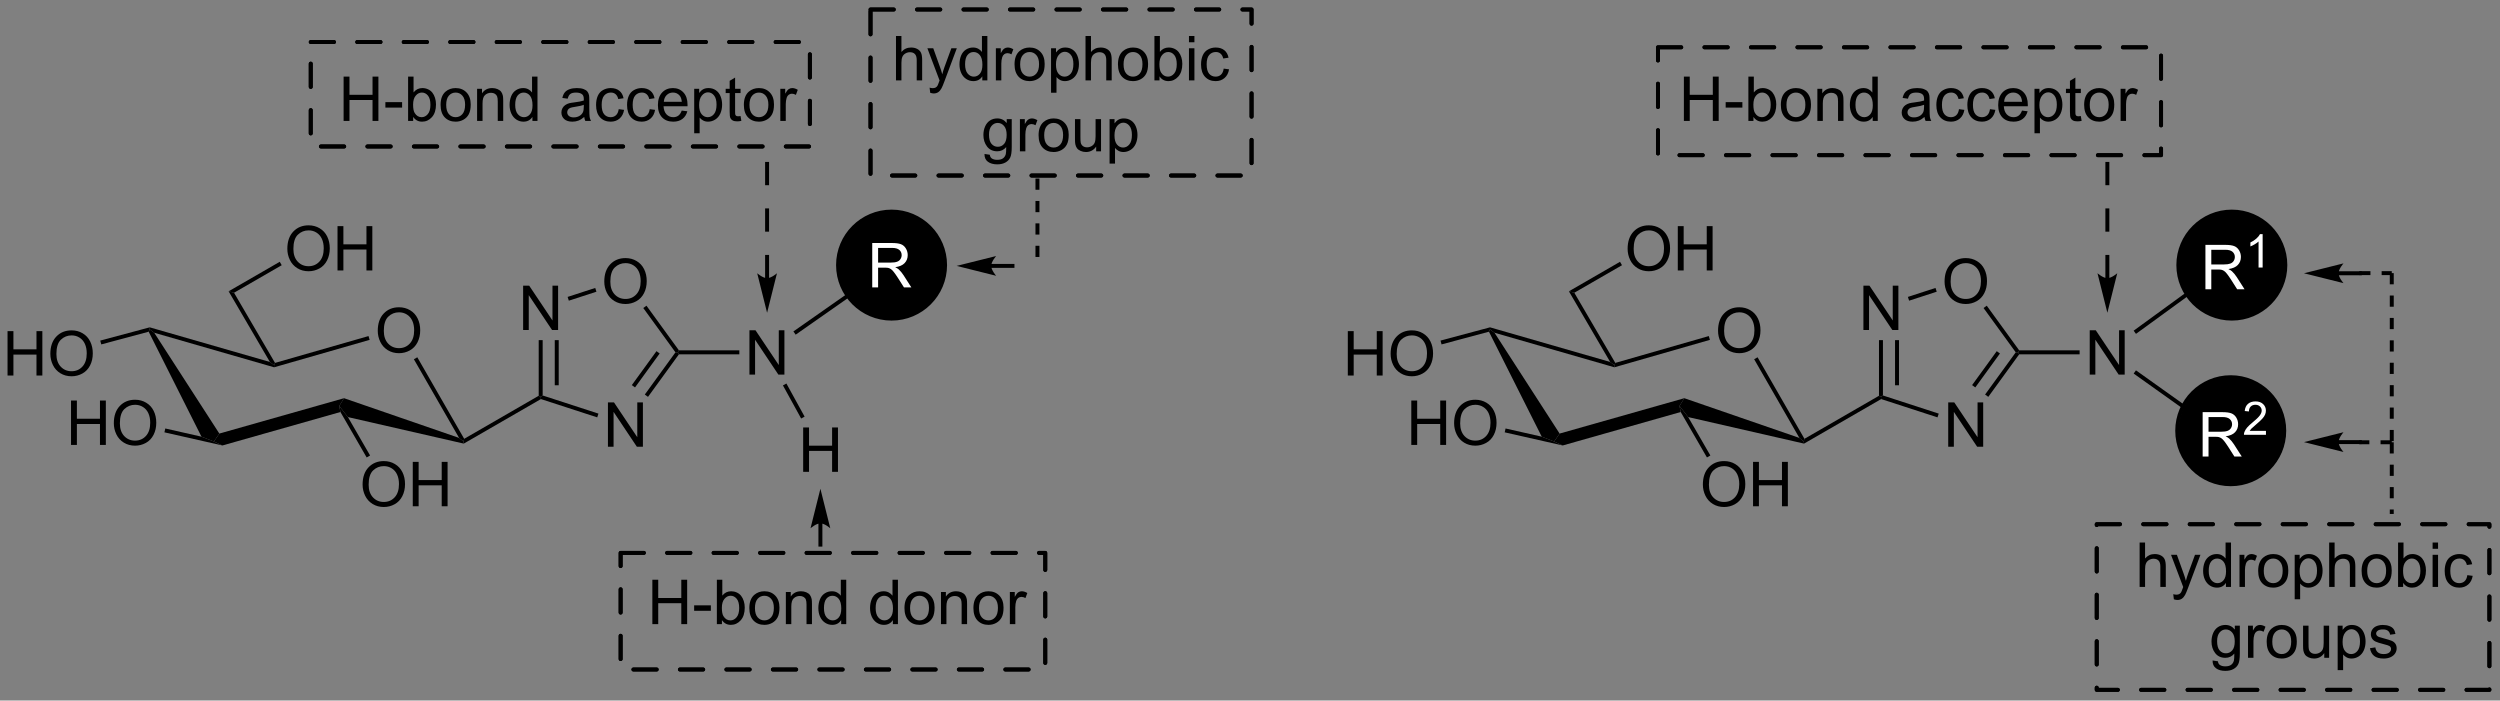 <?xml version="1.0" encoding="UTF-8"?>
<!DOCTYPE svg PUBLIC '-//W3C//DTD SVG 1.0//EN'
          'http://www.w3.org/TR/2001/REC-SVG-20010904/DTD/svg10.dtd'>
<svg stroke-dasharray="none" shape-rendering="auto" xmlns="http://www.w3.org/2000/svg" font-family="'Dialog'" text-rendering="auto" width="885" fill-opacity="1" color-interpolation="auto" color-rendering="auto" preserveAspectRatio="xMidYMid meet" font-size="12px" viewBox="0 0 885 248" fill="black" xmlns:xlink="http://www.w3.org/1999/xlink" stroke="black" image-rendering="auto" stroke-miterlimit="10" stroke-linecap="square" stroke-linejoin="miter" font-style="normal" stroke-width="1" height="248" stroke-dashoffset="0" font-weight="normal" stroke-opacity="1"
><rect x="0" y="0" width="885" height="248" fill="#808080" stroke="none"/><!--Generated by the Batik Graphics2D SVG Generator--><defs id="genericDefs"
  /><g
  ><defs id="defs1"
    ><clipPath clipPathUnits="userSpaceOnUse" id="clipPath1"
      ><path d="M2.273 1.018 L333.994 1.018 L333.994 93.854 L2.273 93.854 L2.273 1.018 Z"
      /></clipPath
      ><clipPath clipPathUnits="userSpaceOnUse" id="clipPath2"
      ><path d="M51.292 27.973 L51.292 118.227 L373.79 118.227 L373.79 27.973 Z"
      /></clipPath
    ></defs
    ><g transform="scale(2.667,2.667) translate(-2.273,-1.018) matrix(1.029,0,0,1.029,-50.487,-27.754)"
    ><path d="M339.18 90.463 C335.366 90.463 332.275 87.372 332.275 83.558 C332.275 79.745 335.366 76.653 339.18 76.653 C342.994 76.653 346.085 79.745 346.085 83.558 C346.085 87.372 342.994 90.463 339.18 90.463" stroke="none" clip-path="url(#clipPath2)"
    /></g
    ><g stroke-width="0.51" transform="matrix(2.743,0,0,2.743,-140.692,-76.727)" stroke-linejoin="round" stroke-linecap="round"
    ><path fill="none" d="M339.18 90.463 C335.366 90.463 332.275 87.372 332.275 83.558 C332.275 79.745 335.366 76.653 339.18 76.653 C342.994 76.653 346.085 79.745 346.085 83.558 C346.085 87.372 342.994 90.463 339.18 90.463" clip-path="url(#clipPath2)"
    /></g
    ><g transform="matrix(2.743,0,0,2.743,-140.692,-76.727)"
    ><path d="M166.353 69.091 C162.539 69.091 159.447 65.999 159.447 62.185 C159.447 58.372 162.539 55.28 166.353 55.28 C170.166 55.28 173.258 58.372 173.258 62.185 C173.258 65.999 170.166 69.091 166.353 69.091" stroke="none" clip-path="url(#clipPath2)"
    /></g
    ><g stroke-width="0.51" transform="matrix(2.743,0,0,2.743,-140.692,-76.727)" stroke-linejoin="round" stroke-linecap="round"
    ><path fill="none" d="M166.353 69.091 C162.539 69.091 159.447 65.999 159.447 62.185 C159.447 58.372 162.539 55.28 166.353 55.28 C170.166 55.28 173.258 58.372 173.258 62.185 C173.258 65.999 170.166 69.091 166.353 69.091" clip-path="url(#clipPath2)"
    /></g
    ><g transform="matrix(2.743,0,0,2.743,-140.692,-76.727)"
    ><path d="M100.044 70.666 Q100.044 69.239 100.81 68.435 Q101.576 67.627 102.787 67.627 Q103.578 67.627 104.214 68.007 Q104.852 68.385 105.185 69.062 Q105.521 69.739 105.521 70.599 Q105.521 71.471 105.169 72.159 Q104.818 72.846 104.172 73.2 Q103.529 73.554 102.781 73.554 Q101.974 73.554 101.336 73.164 Q100.701 72.77 100.373 72.096 Q100.044 71.419 100.044 70.666 ZM100.826 70.677 Q100.826 71.713 101.38 72.31 Q101.938 72.903 102.779 72.903 Q103.633 72.903 104.185 72.302 Q104.74 71.7 104.74 70.596 Q104.74 69.895 104.503 69.375 Q104.266 68.854 103.81 68.567 Q103.357 68.278 102.789 68.278 Q101.984 68.278 101.404 68.833 Q100.826 69.385 100.826 70.677 Z" stroke="none" clip-path="url(#clipPath2)"
    /></g
    ><g transform="matrix(2.743,0,0,2.743,-140.692,-76.727)"
    ><path d="M104.704 74.336 L105.147 74.081 L111.197 84.602 L111.103 84.951 L110.542 84.488 Z" stroke="none" clip-path="url(#clipPath2)"
    /></g
    ><g transform="matrix(2.743,0,0,2.743,-140.692,-76.727)"
    ><path d="M110.542 84.488 L111.103 84.951 L111.144 85.222 L96.192 81.8 L95.069 80.364 L95.69 79.362 Z" stroke="none" clip-path="url(#clipPath2)"
    /></g
    ><g transform="matrix(2.743,0,0,2.743,-140.692,-76.727)"
    ><path d="M70.478 70.78 L70.612 70.48 L71.195 70.914 L79.598 83.926 L78.892 84.951 L77.292 84.327 Z" stroke="none" clip-path="url(#clipPath2)"
    /></g
    ><g transform="matrix(2.743,0,0,2.743,-140.692,-76.727)"
    ><path d="M71.195 70.914 L70.612 70.48 L70.614 70.216 L86.123 74.686 L86.665 75.107 L86.665 75.373 Z" stroke="none" clip-path="url(#clipPath2)"
    /></g
    ><g transform="matrix(2.743,0,0,2.743,-140.692,-76.727)"
    ><path d="M98.851 71.343 L98.992 71.834 L86.665 75.373 L86.665 75.107 L86.785 74.807 Z" stroke="none" clip-path="url(#clipPath2)"
    /></g
    ><g transform="matrix(2.743,0,0,2.743,-140.692,-76.727)"
    ><path d="M52.265 76.434 L52.265 70.707 L53.023 70.707 L53.023 73.059 L55.999 73.059 L55.999 70.707 L56.757 70.707 L56.757 76.434 L55.999 76.434 L55.999 73.734 L53.023 73.734 L53.023 76.434 L52.265 76.434 ZM57.789 73.645 Q57.789 72.218 58.555 71.413 Q59.321 70.606 60.532 70.606 Q61.323 70.606 61.959 70.986 Q62.597 71.364 62.93 72.041 Q63.266 72.718 63.266 73.577 Q63.266 74.45 62.914 75.137 Q62.563 75.825 61.917 76.179 Q61.274 76.533 60.526 76.533 Q59.719 76.533 59.081 76.142 Q58.446 75.749 58.118 75.075 Q57.789 74.397 57.789 73.645 ZM58.571 73.655 Q58.571 74.692 59.125 75.288 Q59.683 75.882 60.524 75.882 Q61.378 75.882 61.93 75.28 Q62.485 74.679 62.485 73.575 Q62.485 72.874 62.248 72.353 Q62.011 71.832 61.555 71.546 Q61.102 71.257 60.534 71.257 Q59.73 71.257 59.149 71.812 Q58.571 72.364 58.571 73.655 Z" stroke="none" clip-path="url(#clipPath2)"
    /></g
    ><g transform="matrix(2.743,0,0,2.743,-140.692,-76.727)"
    ><path d="M70.614 70.216 L70.612 70.48 L70.478 70.78 L64.361 72.419 L64.229 71.926 Z" stroke="none" clip-path="url(#clipPath2)"
    /></g
    ><g transform="matrix(2.743,0,0,2.743,-140.692,-76.727)"
    ><path d="M60.457 85.389 L60.457 79.662 L61.215 79.662 L61.215 82.014 L64.192 82.014 L64.192 79.662 L64.95 79.662 L64.95 85.389 L64.192 85.389 L64.192 82.689 L61.215 82.689 L61.215 85.389 L60.457 85.389 ZM65.982 82.6 Q65.982 81.173 66.748 80.368 Q67.513 79.561 68.724 79.561 Q69.516 79.561 70.151 79.941 Q70.789 80.319 71.123 80.996 Q71.459 81.673 71.459 82.532 Q71.459 83.405 71.107 84.092 Q70.755 84.78 70.11 85.134 Q69.466 85.488 68.719 85.488 Q67.912 85.488 67.274 85.097 Q66.638 84.704 66.31 84.03 Q65.982 83.353 65.982 82.6 ZM66.763 82.61 Q66.763 83.647 67.318 84.243 Q67.875 84.837 68.716 84.837 Q69.571 84.837 70.123 84.235 Q70.677 83.634 70.677 82.53 Q70.677 81.829 70.44 81.308 Q70.203 80.787 69.748 80.501 Q69.295 80.212 68.727 80.212 Q67.922 80.212 67.341 80.767 Q66.763 81.319 66.763 82.61 Z" stroke="none" clip-path="url(#clipPath2)"
    /></g
    ><g transform="matrix(2.743,0,0,2.743,-140.692,-76.727)"
    ><path d="M72.511 83.768 L72.624 83.27 L77.292 84.327 L78.892 84.951 L79.997 85.463 Z" stroke="none" clip-path="url(#clipPath2)"
    /></g
    ><g transform="matrix(2.743,0,0,2.743,-140.692,-76.727)"
    ><path d="M98.086 90.516 Q98.086 89.089 98.852 88.285 Q99.617 87.477 100.828 87.477 Q101.62 87.477 102.255 87.858 Q102.893 88.235 103.227 88.912 Q103.563 89.589 103.563 90.449 Q103.563 91.321 103.211 92.009 Q102.86 92.696 102.214 93.05 Q101.57 93.404 100.823 93.404 Q100.016 93.404 99.378 93.014 Q98.742 92.621 98.414 91.946 Q98.086 91.269 98.086 90.516 ZM98.867 90.527 Q98.867 91.563 99.422 92.16 Q99.979 92.753 100.82 92.753 Q101.675 92.753 102.227 92.152 Q102.781 91.55 102.781 90.446 Q102.781 89.746 102.544 89.225 Q102.308 88.704 101.852 88.418 Q101.399 88.128 100.831 88.128 Q100.026 88.128 99.445 88.683 Q98.867 89.235 98.867 90.527 ZM104.561 93.305 L104.561 87.579 L105.319 87.579 L105.319 89.93 L108.296 89.93 L108.296 87.579 L109.054 87.579 L109.054 93.305 L108.296 93.305 L108.296 90.605 L105.319 90.605 L105.319 93.305 L104.561 93.305 Z" stroke="none" clip-path="url(#clipPath2)"
    /></g
    ><g transform="matrix(2.743,0,0,2.743,-140.692,-76.727)"
    ><path d="M99.053 86.755 L98.611 87.01 L95.225 81.144 L95.069 80.364 L96.192 81.8 Z" stroke="none" clip-path="url(#clipPath2)"
    /></g
    ><g transform="matrix(2.743,0,0,2.743,-140.692,-76.727)"
    ><path d="M86.785 74.807 L86.665 75.107 L86.123 74.686 L80.795 65.567 L81.494 65.752 Z" stroke="none" clip-path="url(#clipPath2)"
    /></g
    ><g transform="matrix(2.743,0,0,2.743,-140.692,-76.727)"
    ><path d="M95.69 79.362 L95.069 80.364 L95.225 81.144 L79.997 85.463 L78.892 84.951 L79.598 83.926 Z" stroke="none" clip-path="url(#clipPath2)"
    /></g
    ><g transform="matrix(2.743,0,0,2.743,-140.692,-76.727)"
    ><path d="M88.374 60.091 Q88.374 58.664 89.14 57.859 Q89.906 57.052 91.117 57.052 Q91.908 57.052 92.544 57.432 Q93.182 57.81 93.515 58.487 Q93.851 59.164 93.851 60.023 Q93.851 60.895 93.499 61.583 Q93.148 62.27 92.502 62.625 Q91.859 62.979 91.111 62.979 Q90.304 62.979 89.666 62.588 Q89.031 62.195 88.703 61.52 Q88.374 60.843 88.374 60.091 ZM89.156 60.101 Q89.156 61.138 89.71 61.734 Q90.268 62.328 91.109 62.328 Q91.963 62.328 92.515 61.726 Q93.07 61.125 93.07 60.02 Q93.07 59.32 92.833 58.799 Q92.596 58.278 92.14 57.992 Q91.687 57.703 91.119 57.703 Q90.314 57.703 89.734 58.258 Q89.156 58.81 89.156 60.101 ZM94.85 62.88 L94.85 57.153 L95.608 57.153 L95.608 59.505 L98.584 59.505 L98.584 57.153 L99.342 57.153 L99.342 62.88 L98.584 62.88 L98.584 60.179 L95.608 60.179 L95.608 62.88 L94.85 62.88 Z" stroke="none" clip-path="url(#clipPath2)"
    /></g
    ><g transform="matrix(2.743,0,0,2.743,-140.692,-76.727)"
    ><path d="M81.494 65.752 L80.795 65.567 L87.393 61.757 L87.648 62.199 Z" stroke="none" clip-path="url(#clipPath2)"
    /></g
    ><g transform="matrix(2.743,0,0,2.743,-140.692,-76.727)"
    ><path d="M111.144 85.222 L111.103 84.951 L111.197 84.602 L120.814 79.049 L121.07 79.197 L121.099 79.474 Z" stroke="none" clip-path="url(#clipPath2)"
    /></g
    ><g transform="matrix(2.743,0,0,2.743,-140.692,-76.727)"
    ><path d="M118.804 70.563 L118.804 64.836 L119.583 64.836 L122.591 69.331 L122.591 64.836 L123.317 64.836 L123.317 70.563 L122.538 70.563 L119.531 66.063 L119.531 70.563 L118.804 70.563 Z" stroke="none" clip-path="url(#clipPath2)"
    /></g
    ><g transform="matrix(2.743,0,0,2.743,-140.692,-76.727)"
    ><path d="M121.325 79.011 L121.07 79.197 L120.814 79.049 L120.814 71.867 L121.325 71.867 ZM123.396 77.692 L123.396 71.867 L122.886 71.867 L122.886 77.692 Z" stroke="none" clip-path="url(#clipPath2)"
    /></g
    ><g transform="matrix(2.743,0,0,2.743,-140.692,-76.727)"
    ><path d="M129.749 85.628 L129.749 79.901 L130.528 79.901 L133.536 84.396 L133.536 79.901 L134.262 79.901 L134.262 85.628 L133.484 85.628 L130.476 81.128 L130.476 85.628 L129.749 85.628 Z" stroke="none" clip-path="url(#clipPath2)"
    /></g
    ><g transform="matrix(2.743,0,0,2.743,-140.692,-76.727)"
    ><path d="M129.278 64.317 Q129.278 62.891 130.044 62.086 Q130.809 61.279 132.02 61.279 Q132.812 61.279 133.447 61.659 Q134.085 62.036 134.419 62.713 Q134.755 63.391 134.755 64.25 Q134.755 65.122 134.403 65.81 Q134.052 66.497 133.406 66.851 Q132.762 67.206 132.015 67.206 Q131.208 67.206 130.57 66.815 Q129.934 66.422 129.606 65.747 Q129.278 65.07 129.278 64.317 ZM130.059 64.328 Q130.059 65.364 130.614 65.961 Q131.171 66.555 132.012 66.555 Q132.867 66.555 133.419 65.953 Q133.973 65.351 133.973 64.247 Q133.973 63.547 133.736 63.026 Q133.499 62.505 133.044 62.219 Q132.59 61.929 132.023 61.929 Q131.218 61.929 130.637 62.484 Q130.059 63.036 130.059 64.328 Z" stroke="none" clip-path="url(#clipPath2)"
    /></g
    ><g transform="matrix(2.743,0,0,2.743,-140.692,-76.727)"
    ><path d="M121.099 79.474 L121.07 79.197 L121.325 79.011 L128.524 81.351 L128.367 81.836 Z" stroke="none" clip-path="url(#clipPath2)"
    /></g
    ><g transform="matrix(2.743,0,0,2.743,-140.692,-76.727)"
    ><path d="M134.92 79.189 L134.507 78.889 L138.464 73.442 L138.78 73.442 L138.91 73.697 ZM133.244 77.971 L136.425 73.592 L136.013 73.292 L132.832 77.671 Z" stroke="none" clip-path="url(#clipPath2)"
    /></g
    ><g transform="matrix(2.743,0,0,2.743,-140.692,-76.727)"
    ><path d="M138.91 73.187 L138.78 73.442 L138.464 73.442 L134.31 67.724 L134.722 67.424 Z" stroke="none" clip-path="url(#clipPath2)"
    /></g
    ><g transform="matrix(2.743,0,0,2.743,-140.692,-76.727)"
    ><path d="M128.108 65.133 L128.265 65.618 L124.702 66.776 L124.545 66.291 Z" stroke="none" clip-path="url(#clipPath2)"
    /></g
    ><g transform="matrix(2.743,0,0,2.743,-140.692,-76.727)"
    ><path d="M148.011 76.317 L148.011 70.591 L148.79 70.591 L151.798 75.085 L151.798 70.591 L152.524 70.591 L152.524 76.317 L151.745 76.317 L148.738 71.817 L148.738 76.317 L148.011 76.317 Z" stroke="none" clip-path="url(#clipPath2)"
    /></g
    ><g transform="matrix(2.743,0,0,2.743,-140.692,-76.727)"
    ><path d="M138.91 73.697 L138.78 73.442 L138.91 73.187 L146.707 73.187 L146.707 73.697 Z" stroke="none" clip-path="url(#clipPath2)"
    /></g
    ><g fill="white" transform="matrix(2.743,0,0,2.743,-140.692,-76.727)" stroke="white"
    ><path d="M163.858 65.06 L163.858 59.334 L166.397 59.334 Q167.162 59.334 167.561 59.487 Q167.959 59.641 168.196 60.032 Q168.436 60.422 168.436 60.896 Q168.436 61.506 168.04 61.925 Q167.647 62.342 166.821 62.454 Q167.123 62.599 167.28 62.74 Q167.61 63.045 167.907 63.501 L168.905 65.06 L167.952 65.06 L167.194 63.868 Q166.86 63.352 166.644 63.079 Q166.431 62.805 166.262 62.696 Q166.092 62.586 165.915 62.545 Q165.787 62.516 165.493 62.516 L164.616 62.516 L164.616 65.06 L163.858 65.06 ZM164.616 61.86 L166.243 61.86 Q166.764 61.86 167.056 61.753 Q167.35 61.646 167.501 61.409 Q167.655 61.172 167.655 60.896 Q167.655 60.49 167.358 60.23 Q167.064 59.967 166.428 59.967 L164.616 59.967 L164.616 61.86 Z" stroke="none" clip-path="url(#clipPath2)"
    /></g
    ><g transform="matrix(2.743,0,0,2.743,-140.692,-76.727)"
    ><path d="M162.402 64.64 L162.695 65.058 L153.977 71.163 L153.684 70.745 Z" stroke="none" clip-path="url(#clipPath2)"
    /></g
    ><g transform="matrix(2.743,0,0,2.743,-140.692,-76.727)"
    ><path d="M339.323 69.091 C335.51 69.091 332.418 65.999 332.418 62.185 C332.418 58.372 335.51 55.28 339.323 55.28 C343.137 55.28 346.228 58.372 346.228 62.185 C346.228 65.999 343.137 69.091 339.323 69.091" stroke="none" clip-path="url(#clipPath2)"
    /></g
    ><g stroke-width="0.51" transform="matrix(2.743,0,0,2.743,-140.692,-76.727)" stroke-linejoin="round" stroke-linecap="round"
    ><path fill="none" d="M339.323 69.091 C335.51 69.091 332.418 65.999 332.418 62.185 C332.418 58.372 335.51 55.28 339.323 55.28 C343.137 55.28 346.228 58.372 346.228 62.185 C346.228 65.999 343.137 69.091 339.323 69.091" clip-path="url(#clipPath2)"
    /></g
    ><g transform="matrix(2.743,0,0,2.743,-140.692,-76.727)"
    ><path d="M273.015 70.666 Q273.015 69.239 273.781 68.435 Q274.546 67.627 275.757 67.627 Q276.549 67.627 277.184 68.007 Q277.822 68.385 278.156 69.062 Q278.491 69.739 278.491 70.599 Q278.491 71.471 278.14 72.159 Q277.788 72.846 277.142 73.2 Q276.499 73.554 275.752 73.554 Q274.945 73.554 274.307 73.164 Q273.671 72.77 273.343 72.096 Q273.015 71.419 273.015 70.666 ZM273.796 70.677 Q273.796 71.713 274.351 72.31 Q274.908 72.903 275.749 72.903 Q276.603 72.903 277.156 72.302 Q277.71 71.7 277.71 70.596 Q277.71 69.895 277.473 69.375 Q277.236 68.854 276.781 68.567 Q276.327 68.278 275.76 68.278 Q274.955 68.278 274.374 68.833 Q273.796 69.385 273.796 70.677 Z" stroke="none" clip-path="url(#clipPath2)"
    /></g
    ><g transform="matrix(2.743,0,0,2.743,-140.692,-76.727)"
    ><path d="M277.675 74.336 L278.117 74.081 L284.167 84.602 L284.073 84.951 L283.513 84.488 Z" stroke="none" clip-path="url(#clipPath2)"
    /></g
    ><g transform="matrix(2.743,0,0,2.743,-140.692,-76.727)"
    ><path d="M283.513 84.488 L284.073 84.951 L284.115 85.222 L269.163 81.8 L268.039 80.364 L268.661 79.362 Z" stroke="none" clip-path="url(#clipPath2)"
    /></g
    ><g transform="matrix(2.743,0,0,2.743,-140.692,-76.727)"
    ><path d="M243.448 70.78 L243.582 70.48 L244.166 70.914 L252.568 83.926 L251.863 84.951 L250.262 84.327 Z" stroke="none" clip-path="url(#clipPath2)"
    /></g
    ><g transform="matrix(2.743,0,0,2.743,-140.692,-76.727)"
    ><path d="M244.166 70.914 L243.582 70.48 L243.585 70.216 L259.094 74.686 L259.635 75.107 L259.635 75.373 Z" stroke="none" clip-path="url(#clipPath2)"
    /></g
    ><g transform="matrix(2.743,0,0,2.743,-140.692,-76.727)"
    ><path d="M271.822 71.343 L271.963 71.834 L259.635 75.373 L259.635 75.107 L259.756 74.807 Z" stroke="none" clip-path="url(#clipPath2)"
    /></g
    ><g transform="matrix(2.743,0,0,2.743,-140.692,-76.727)"
    ><path d="M225.235 76.434 L225.235 70.707 L225.993 70.707 L225.993 73.059 L228.97 73.059 L228.97 70.707 L229.727 70.707 L229.727 76.434 L228.97 76.434 L228.97 73.734 L225.993 73.734 L225.993 76.434 L225.235 76.434 ZM230.76 73.645 Q230.76 72.218 231.526 71.413 Q232.291 70.606 233.502 70.606 Q234.294 70.606 234.929 70.986 Q235.567 71.364 235.901 72.041 Q236.237 72.718 236.237 73.577 Q236.237 74.45 235.885 75.137 Q235.533 75.825 234.888 76.179 Q234.244 76.533 233.497 76.533 Q232.69 76.533 232.052 76.142 Q231.416 75.749 231.088 75.075 Q230.76 74.397 230.76 73.645 ZM231.541 73.655 Q231.541 74.692 232.096 75.288 Q232.653 75.882 233.494 75.882 Q234.349 75.882 234.901 75.28 Q235.455 74.679 235.455 73.575 Q235.455 72.874 235.218 72.353 Q234.981 71.832 234.526 71.546 Q234.072 71.257 233.505 71.257 Q232.7 71.257 232.119 71.812 Q231.541 72.364 231.541 73.655 Z" stroke="none" clip-path="url(#clipPath2)"
    /></g
    ><g transform="matrix(2.743,0,0,2.743,-140.692,-76.727)"
    ><path d="M243.585 70.216 L243.582 70.48 L243.448 70.78 L237.332 72.419 L237.2 71.926 Z" stroke="none" clip-path="url(#clipPath2)"
    /></g
    ><g transform="matrix(2.743,0,0,2.743,-140.692,-76.727)"
    ><path d="M233.428 85.389 L233.428 79.662 L234.186 79.662 L234.186 82.014 L237.162 82.014 L237.162 79.662 L237.92 79.662 L237.92 85.389 L237.162 85.389 L237.162 82.689 L234.186 82.689 L234.186 85.389 L233.428 85.389 ZM238.953 82.6 Q238.953 81.173 239.718 80.368 Q240.484 79.561 241.695 79.561 Q242.486 79.561 243.122 79.941 Q243.76 80.319 244.093 80.996 Q244.429 81.673 244.429 82.532 Q244.429 83.405 244.078 84.092 Q243.726 84.78 243.08 85.134 Q242.437 85.488 241.69 85.488 Q240.882 85.488 240.244 85.097 Q239.609 84.704 239.281 84.03 Q238.953 83.353 238.953 82.6 ZM239.734 82.61 Q239.734 83.647 240.288 84.243 Q240.846 84.837 241.687 84.837 Q242.541 84.837 243.093 84.235 Q243.648 83.634 243.648 82.53 Q243.648 81.829 243.411 81.308 Q243.174 80.787 242.718 80.501 Q242.265 80.212 241.697 80.212 Q240.893 80.212 240.312 80.767 Q239.734 81.319 239.734 82.61 Z" stroke="none" clip-path="url(#clipPath2)"
    /></g
    ><g transform="matrix(2.743,0,0,2.743,-140.692,-76.727)"
    ><path d="M245.482 83.768 L245.594 83.27 L250.262 84.327 L251.863 84.951 L252.967 85.463 Z" stroke="none" clip-path="url(#clipPath2)"
    /></g
    ><g transform="matrix(2.743,0,0,2.743,-140.692,-76.727)"
    ><path d="M271.057 90.516 Q271.057 89.089 271.822 88.285 Q272.588 87.477 273.799 87.477 Q274.591 87.477 275.226 87.858 Q275.864 88.235 276.197 88.912 Q276.533 89.589 276.533 90.449 Q276.533 91.321 276.182 92.009 Q275.83 92.696 275.184 93.05 Q274.541 93.404 273.794 93.404 Q272.986 93.404 272.348 93.014 Q271.713 92.621 271.385 91.946 Q271.057 91.269 271.057 90.516 ZM271.838 90.527 Q271.838 91.563 272.393 92.16 Q272.95 92.753 273.791 92.753 Q274.645 92.753 275.197 92.152 Q275.752 91.55 275.752 90.446 Q275.752 89.746 275.515 89.225 Q275.278 88.704 274.822 88.418 Q274.369 88.128 273.801 88.128 Q272.997 88.128 272.416 88.683 Q271.838 89.235 271.838 90.527 ZM277.532 93.305 L277.532 87.579 L278.29 87.579 L278.29 89.93 L281.266 89.93 L281.266 87.579 L282.024 87.579 L282.024 93.305 L281.266 93.305 L281.266 90.605 L278.29 90.605 L278.29 93.305 L277.532 93.305 Z" stroke="none" clip-path="url(#clipPath2)"
    /></g
    ><g transform="matrix(2.743,0,0,2.743,-140.692,-76.727)"
    ><path d="M272.024 86.755 L271.582 87.01 L268.195 81.144 L268.039 80.364 L269.163 81.8 Z" stroke="none" clip-path="url(#clipPath2)"
    /></g
    ><g transform="matrix(2.743,0,0,2.743,-140.692,-76.727)"
    ><path d="M259.756 74.807 L259.635 75.107 L259.094 74.686 L253.766 65.567 L254.465 65.752 Z" stroke="none" clip-path="url(#clipPath2)"
    /></g
    ><g transform="matrix(2.743,0,0,2.743,-140.692,-76.727)"
    ><path d="M268.661 79.362 L268.039 80.364 L268.195 81.144 L252.967 85.463 L251.863 84.951 L252.568 83.926 Z" stroke="none" clip-path="url(#clipPath2)"
    /></g
    ><g transform="matrix(2.743,0,0,2.743,-140.692,-76.727)"
    ><path d="M261.345 60.091 Q261.345 58.664 262.111 57.859 Q262.876 57.052 264.087 57.052 Q264.879 57.052 265.514 57.432 Q266.152 57.81 266.486 58.487 Q266.822 59.164 266.822 60.023 Q266.822 60.895 266.47 61.583 Q266.118 62.27 265.473 62.625 Q264.829 62.979 264.082 62.979 Q263.275 62.979 262.637 62.588 Q262.001 62.195 261.673 61.52 Q261.345 60.843 261.345 60.091 ZM262.126 60.101 Q262.126 61.138 262.681 61.734 Q263.238 62.328 264.079 62.328 Q264.933 62.328 265.486 61.726 Q266.04 61.125 266.04 60.02 Q266.04 59.32 265.803 58.799 Q265.566 58.278 265.111 57.992 Q264.657 57.703 264.09 57.703 Q263.285 57.703 262.704 58.258 Q262.126 58.81 262.126 60.101 ZM267.82 62.88 L267.82 57.153 L268.578 57.153 L268.578 59.505 L271.555 59.505 L271.555 57.153 L272.312 57.153 L272.312 62.88 L271.555 62.88 L271.555 60.179 L268.578 60.179 L268.578 62.88 L267.82 62.88 Z" stroke="none" clip-path="url(#clipPath2)"
    /></g
    ><g transform="matrix(2.743,0,0,2.743,-140.692,-76.727)"
    ><path d="M254.465 65.752 L253.766 65.567 L260.364 61.757 L260.619 62.199 Z" stroke="none" clip-path="url(#clipPath2)"
    /></g
    ><g transform="matrix(2.743,0,0,2.743,-140.692,-76.727)"
    ><path d="M284.115 85.222 L284.073 84.951 L284.167 84.602 L293.785 79.049 L294.04 79.197 L294.069 79.474 Z" stroke="none" clip-path="url(#clipPath2)"
    /></g
    ><g transform="matrix(2.743,0,0,2.743,-140.692,-76.727)"
    ><path d="M291.775 70.563 L291.775 64.836 L292.553 64.836 L295.561 69.331 L295.561 64.836 L296.288 64.836 L296.288 70.563 L295.509 70.563 L292.501 66.063 L292.501 70.563 L291.775 70.563 Z" stroke="none" clip-path="url(#clipPath2)"
    /></g
    ><g transform="matrix(2.743,0,0,2.743,-140.692,-76.727)"
    ><path d="M294.295 79.011 L294.04 79.197 L293.785 79.049 L293.785 71.867 L294.295 71.867 ZM296.367 77.692 L296.367 71.867 L295.857 71.867 L295.857 77.692 Z" stroke="none" clip-path="url(#clipPath2)"
    /></g
    ><g transform="matrix(2.743,0,0,2.743,-140.692,-76.727)"
    ><path d="M302.72 85.628 L302.72 79.901 L303.499 79.901 L306.506 84.396 L306.506 79.901 L307.233 79.901 L307.233 85.628 L306.454 85.628 L303.447 81.128 L303.447 85.628 L302.72 85.628 Z" stroke="none" clip-path="url(#clipPath2)"
    /></g
    ><g transform="matrix(2.743,0,0,2.743,-140.692,-76.727)"
    ><path d="M302.249 64.317 Q302.249 62.891 303.014 62.086 Q303.78 61.279 304.991 61.279 Q305.783 61.279 306.418 61.659 Q307.056 62.036 307.389 62.713 Q307.725 63.391 307.725 64.25 Q307.725 65.122 307.374 65.81 Q307.022 66.497 306.376 66.851 Q305.733 67.206 304.986 67.206 Q304.178 67.206 303.54 66.815 Q302.905 66.422 302.577 65.747 Q302.249 65.07 302.249 64.317 ZM303.03 64.328 Q303.03 65.364 303.585 65.961 Q304.142 66.555 304.983 66.555 Q305.837 66.555 306.389 65.953 Q306.944 65.351 306.944 64.247 Q306.944 63.547 306.707 63.026 Q306.47 62.505 306.014 62.219 Q305.561 61.929 304.993 61.929 Q304.189 61.929 303.608 62.484 Q303.03 63.036 303.03 64.328 Z" stroke="none" clip-path="url(#clipPath2)"
    /></g
    ><g transform="matrix(2.743,0,0,2.743,-140.692,-76.727)"
    ><path d="M294.069 79.474 L294.04 79.197 L294.295 79.011 L301.495 81.351 L301.337 81.836 Z" stroke="none" clip-path="url(#clipPath2)"
    /></g
    ><g transform="matrix(2.743,0,0,2.743,-140.692,-76.727)"
    ><path d="M307.891 79.189 L307.478 78.889 L311.435 73.442 L311.75 73.442 L311.88 73.697 ZM306.215 77.971 L309.396 73.592 L308.983 73.292 L305.802 77.671 Z" stroke="none" clip-path="url(#clipPath2)"
    /></g
    ><g transform="matrix(2.743,0,0,2.743,-140.692,-76.727)"
    ><path d="M311.88 73.187 L311.75 73.442 L311.435 73.442 L307.28 67.724 L307.693 67.424 Z" stroke="none" clip-path="url(#clipPath2)"
    /></g
    ><g transform="matrix(2.743,0,0,2.743,-140.692,-76.727)"
    ><path d="M301.078 65.133 L301.236 65.618 L297.673 66.776 L297.515 66.291 Z" stroke="none" clip-path="url(#clipPath2)"
    /></g
    ><g transform="matrix(2.743,0,0,2.743,-140.692,-76.727)"
    ><path d="M320.982 76.317 L320.982 70.591 L321.76 70.591 L324.768 75.085 L324.768 70.591 L325.495 70.591 L325.495 76.317 L324.716 76.317 L321.708 71.817 L321.708 76.317 L320.982 76.317 Z" stroke="none" clip-path="url(#clipPath2)"
    /></g
    ><g transform="matrix(2.743,0,0,2.743,-140.692,-76.727)"
    ><path d="M311.88 73.697 L311.75 73.442 L311.88 73.187 L319.678 73.187 L319.678 73.697 Z" stroke="none" clip-path="url(#clipPath2)"
    /></g
    ><g fill="white" transform="matrix(2.743,0,0,2.743,-140.692,-76.727)" stroke="white"
    ><path d="M335.914 65.3 L335.914 59.574 L338.454 59.574 Q339.219 59.574 339.618 59.727 Q340.016 59.881 340.253 60.272 Q340.493 60.662 340.493 61.136 Q340.493 61.746 340.097 62.165 Q339.704 62.582 338.878 62.694 Q339.18 62.84 339.336 62.98 Q339.667 63.285 339.964 63.74 L340.961 65.3 L340.008 65.3 L339.25 64.108 Q338.917 63.592 338.701 63.319 Q338.487 63.045 338.318 62.936 Q338.149 62.826 337.972 62.785 Q337.844 62.756 337.55 62.756 L336.672 62.756 L336.672 65.3 L335.914 65.3 ZM336.672 62.1 L338.3 62.1 Q338.821 62.1 339.112 61.993 Q339.407 61.886 339.558 61.649 Q339.711 61.412 339.711 61.136 Q339.711 60.73 339.414 60.47 Q339.12 60.207 338.485 60.207 L336.672 60.207 L336.672 62.1 Z" stroke="none" clip-path="url(#clipPath2)"
    /></g
    ><g fill="white" transform="matrix(2.743,0,0,2.743,-140.692,-76.727)" stroke="white"
    ><path d="M343.298 62.5 L342.771 62.5 L342.771 59.139 Q342.579 59.321 342.271 59.502 Q341.962 59.684 341.716 59.776 L341.716 59.266 Q342.157 59.057 342.487 58.762 Q342.819 58.465 342.958 58.188 L343.298 58.188 L343.298 62.5 Z" stroke="none" clip-path="url(#clipPath2)"
    /></g
    ><g transform="matrix(2.743,0,0,2.743,-140.692,-76.727)"
    ><path d="M334.455 64.964 L334.755 65.377 L326.951 71.06 L326.651 70.648 Z" stroke="none" clip-path="url(#clipPath2)"
    /></g
    ><g fill="white" transform="matrix(2.743,0,0,2.743,-140.692,-76.727)" stroke="white"
    ><path d="M335.556 86.888 L335.556 81.162 L338.095 81.162 Q338.861 81.162 339.259 81.315 Q339.658 81.469 339.895 81.86 Q340.134 82.25 340.134 82.724 Q340.134 83.334 339.739 83.753 Q339.345 84.169 338.52 84.281 Q338.822 84.427 338.978 84.568 Q339.309 84.873 339.606 85.328 L340.603 86.888 L339.65 86.888 L338.892 85.695 Q338.559 85.18 338.343 84.906 Q338.129 84.633 337.96 84.524 Q337.791 84.414 337.614 84.373 Q337.486 84.344 337.192 84.344 L336.314 84.344 L336.314 86.888 L335.556 86.888 ZM336.314 83.688 L337.942 83.688 Q338.463 83.688 338.754 83.581 Q339.048 83.474 339.2 83.237 Q339.353 83 339.353 82.724 Q339.353 82.318 339.056 82.058 Q338.762 81.794 338.127 81.794 L336.314 81.794 L336.314 83.688 Z" stroke="none" clip-path="url(#clipPath2)"
    /></g
    ><g fill="white" transform="matrix(2.743,0,0,2.743,-140.692,-76.727)" stroke="white"
    ><path d="M343.725 83.58 L343.725 84.088 L340.885 84.088 Q340.879 83.897 340.947 83.721 Q341.055 83.432 341.293 83.151 Q341.534 82.87 341.985 82.5 Q342.684 81.926 342.93 81.59 Q343.176 81.254 343.176 80.955 Q343.176 80.643 342.951 80.428 Q342.729 80.211 342.368 80.211 Q341.987 80.211 341.758 80.44 Q341.53 80.668 341.528 81.073 L340.985 81.018 Q341.041 80.41 341.405 80.094 Q341.768 79.776 342.379 79.776 Q342.998 79.776 343.358 80.12 Q343.719 80.461 343.719 80.967 Q343.719 81.225 343.614 81.475 Q343.508 81.723 343.262 81.998 Q343.018 82.274 342.45 82.754 Q341.975 83.153 341.84 83.295 Q341.705 83.438 341.618 83.58 L343.725 83.58 Z" stroke="none" clip-path="url(#clipPath2)"
    /></g
    ><g transform="matrix(2.743,0,0,2.743,-140.692,-76.727)"
    ><path d="M326.653 76.182 L326.949 75.766 L334.395 81.071 L334.099 81.486 Z" stroke="none" clip-path="url(#clipPath2)"
    /></g
    ><g transform="matrix(2.743,0,0,2.743,-140.692,-76.727)"
    ><path d="M154.944 88.865 L154.944 83.138 L155.701 83.138 L155.701 85.49 L158.678 85.49 L158.678 83.138 L159.436 83.138 L159.436 88.865 L158.678 88.865 L158.678 86.164 L155.701 86.164 L155.701 88.865 L154.944 88.865 Z" stroke="none" clip-path="url(#clipPath2)"
    /></g
    ><g transform="matrix(2.743,0,0,2.743,-140.692,-76.727)"
    ><path d="M152.334 77.713 L152.781 77.467 L155.131 81.739 L154.684 81.985 Z" stroke="none" clip-path="url(#clipPath2)"
    /></g
    ><g transform="matrix(2.743,0,0,2.743,-140.692,-76.727)"
    ><path d="M156.914 95.513 L156.914 98.513 L157.424 98.513 L157.424 95.513 L156.914 95.513 ZM157.169 91.049 L155.893 96.151 C155.893 96.151 156.611 95.513 157.169 95.513 C157.727 95.513 158.445 96.151 158.445 96.151 Z" stroke="none" clip-path="url(#clipPath2)"
    /></g
    ><g transform="matrix(2.743,0,0,2.743,-140.692,-76.727)"
    ><path d="M135.482 108.52 L135.482 102.793 L136.24 102.793 L136.24 105.145 L139.216 105.145 L139.216 102.793 L139.974 102.793 L139.974 108.52 L139.216 108.52 L139.216 105.82 L136.24 105.82 L136.24 108.52 L135.482 108.52 ZM140.874 106.801 L140.874 106.093 L143.033 106.093 L143.033 106.801 L140.874 106.801 ZM144.46 108.52 L143.806 108.52 L143.806 102.793 L144.51 102.793 L144.51 104.835 Q144.955 104.278 145.648 104.278 Q146.03 104.278 146.371 104.431 Q146.713 104.585 146.934 104.866 Q147.155 105.145 147.28 105.541 Q147.405 105.934 147.405 106.382 Q147.405 107.45 146.877 108.033 Q146.351 108.614 145.611 108.614 Q144.877 108.614 144.46 107.999 L144.46 108.52 ZM144.452 106.413 Q144.452 107.161 144.655 107.491 Q144.986 108.036 145.554 108.036 Q146.015 108.036 146.351 107.635 Q146.687 107.234 146.687 106.442 Q146.687 105.629 146.364 105.244 Q146.041 104.856 145.585 104.856 Q145.124 104.856 144.788 105.257 Q144.452 105.655 144.452 106.413 ZM147.998 106.445 Q147.998 105.293 148.638 104.739 Q149.175 104.278 149.943 104.278 Q150.8 104.278 151.341 104.838 Q151.886 105.398 151.886 106.387 Q151.886 107.187 151.644 107.648 Q151.404 108.106 150.946 108.361 Q150.487 108.614 149.943 108.614 Q149.073 108.614 148.534 108.056 Q147.998 107.497 147.998 106.445 ZM148.722 106.445 Q148.722 107.241 149.068 107.64 Q149.417 108.036 149.943 108.036 Q150.466 108.036 150.813 107.637 Q151.162 107.239 151.162 106.421 Q151.162 105.653 150.813 105.257 Q150.464 104.859 149.943 104.859 Q149.417 104.859 149.068 105.254 Q148.722 105.648 148.722 106.445 ZM152.71 108.52 L152.71 104.372 L153.343 104.372 L153.343 104.96 Q153.798 104.278 154.663 104.278 Q155.038 104.278 155.351 104.413 Q155.666 104.546 155.822 104.765 Q155.978 104.984 156.041 105.286 Q156.08 105.481 156.08 105.968 L156.08 108.52 L155.377 108.52 L155.377 105.997 Q155.377 105.567 155.293 105.353 Q155.213 105.14 155.004 105.015 Q154.796 104.887 154.515 104.887 Q154.064 104.887 153.739 105.174 Q153.413 105.457 153.413 106.254 L153.413 108.52 L152.71 108.52 ZM159.849 108.52 L159.849 107.997 Q159.456 108.614 158.69 108.614 Q158.193 108.614 157.776 108.34 Q157.362 108.067 157.133 107.577 Q156.904 107.085 156.904 106.45 Q156.904 105.827 157.11 105.322 Q157.318 104.817 157.732 104.549 Q158.146 104.278 158.659 104.278 Q159.034 104.278 159.326 104.437 Q159.62 104.593 159.802 104.848 L159.802 102.793 L160.503 102.793 L160.503 108.52 L159.849 108.52 ZM157.628 106.45 Q157.628 107.247 157.964 107.642 Q158.3 108.036 158.756 108.036 Q159.216 108.036 159.539 107.658 Q159.862 107.28 159.862 106.507 Q159.862 105.655 159.534 105.257 Q159.206 104.859 158.724 104.859 Q158.256 104.859 157.94 105.241 Q157.628 105.624 157.628 106.45 ZM166.521 108.52 L166.521 107.997 Q166.128 108.614 165.362 108.614 Q164.865 108.614 164.448 108.34 Q164.034 108.067 163.805 107.577 Q163.576 107.085 163.576 106.45 Q163.576 105.827 163.782 105.322 Q163.99 104.817 164.404 104.549 Q164.818 104.278 165.331 104.278 Q165.706 104.278 165.998 104.437 Q166.292 104.593 166.474 104.848 L166.474 102.793 L167.175 102.793 L167.175 108.52 L166.521 108.52 ZM164.3 106.45 Q164.3 107.247 164.636 107.642 Q164.972 108.036 165.427 108.036 Q165.888 108.036 166.211 107.658 Q166.534 107.28 166.534 106.507 Q166.534 105.655 166.206 105.257 Q165.878 104.859 165.396 104.859 Q164.927 104.859 164.612 105.241 Q164.3 105.624 164.3 106.45 ZM168.017 106.445 Q168.017 105.293 168.658 104.739 Q169.194 104.278 169.963 104.278 Q170.819 104.278 171.361 104.838 Q171.905 105.398 171.905 106.387 Q171.905 107.187 171.663 107.648 Q171.423 108.106 170.965 108.361 Q170.507 108.614 169.963 108.614 Q169.093 108.614 168.554 108.056 Q168.017 107.497 168.017 106.445 ZM168.741 106.445 Q168.741 107.241 169.088 107.64 Q169.437 108.036 169.963 108.036 Q170.486 108.036 170.832 107.637 Q171.181 107.239 171.181 106.421 Q171.181 105.653 170.832 105.257 Q170.483 104.859 169.963 104.859 Q169.437 104.859 169.088 105.254 Q168.741 105.648 168.741 106.445 ZM172.73 108.52 L172.73 104.372 L173.362 104.372 L173.362 104.96 Q173.818 104.278 174.683 104.278 Q175.058 104.278 175.37 104.413 Q175.685 104.546 175.841 104.765 Q175.998 104.984 176.06 105.286 Q176.099 105.481 176.099 105.968 L176.099 108.52 L175.396 108.52 L175.396 105.997 Q175.396 105.567 175.313 105.353 Q175.232 105.14 175.024 105.015 Q174.815 104.887 174.534 104.887 Q174.084 104.887 173.758 105.174 Q173.433 105.457 173.433 106.254 L173.433 108.52 L172.73 108.52 ZM176.916 106.445 Q176.916 105.293 177.556 104.739 Q178.093 104.278 178.861 104.278 Q179.718 104.278 180.26 104.838 Q180.804 105.398 180.804 106.387 Q180.804 107.187 180.562 107.648 Q180.322 108.106 179.864 108.361 Q179.405 108.614 178.861 108.614 Q177.991 108.614 177.452 108.056 Q176.916 107.497 176.916 106.445 ZM177.64 106.445 Q177.64 107.241 177.986 107.64 Q178.335 108.036 178.861 108.036 Q179.385 108.036 179.731 107.637 Q180.08 107.239 180.08 106.421 Q180.08 105.653 179.731 105.257 Q179.382 104.859 178.861 104.859 Q178.335 104.859 177.986 105.254 Q177.64 105.648 177.64 106.445 ZM181.62 108.52 L181.62 104.372 L182.253 104.372 L182.253 104.999 Q182.495 104.559 182.698 104.418 Q182.904 104.278 183.151 104.278 Q183.506 104.278 183.873 104.504 L183.631 105.155 Q183.373 105.004 183.115 105.004 Q182.886 105.004 182.701 105.142 Q182.519 105.28 182.44 105.528 Q182.323 105.903 182.323 106.348 L182.323 108.52 L181.62 108.52 Z" stroke="none" clip-path="url(#clipPath2)"
    /></g
    ><g transform="matrix(2.743,0,0,2.743,-140.692,-76.727)"
    ><path d="M353.097 63.493 L356.097 63.493 L356.097 62.983 L353.097 62.983 L353.097 63.493 ZM348.632 63.238 L353.735 64.513 C353.735 64.513 353.097 63.796 353.097 63.238 C353.097 62.68 353.735 61.962 353.735 61.962 Z" stroke="none" clip-path="url(#clipPath2)"
    /></g
    ><g transform="matrix(2.743,0,0,2.743,-140.692,-76.727)"
    ><path d="M327.422 103.718 L327.422 97.991 L328.125 97.991 L328.125 100.046 Q328.617 99.475 329.367 99.475 Q329.828 99.475 330.167 99.658 Q330.508 99.837 330.654 100.158 Q330.799 100.478 330.799 101.087 L330.799 103.718 L330.096 103.718 L330.096 101.087 Q330.096 100.561 329.867 100.322 Q329.641 100.08 329.221 100.08 Q328.909 100.08 328.633 100.244 Q328.359 100.405 328.242 100.684 Q328.125 100.96 328.125 101.447 L328.125 103.718 L327.422 103.718 ZM331.84 105.317 L331.762 104.655 Q331.991 104.718 332.163 104.718 Q332.397 104.718 332.538 104.639 Q332.678 104.561 332.769 104.421 Q332.835 104.317 332.983 103.897 Q333.004 103.84 333.046 103.725 L331.473 99.569 L332.23 99.569 L333.092 101.97 Q333.262 102.428 333.394 102.931 Q333.514 102.447 333.684 101.986 L334.569 99.569 L335.272 99.569 L333.694 103.788 Q333.441 104.473 333.301 104.731 Q333.113 105.077 332.871 105.238 Q332.629 105.403 332.293 105.403 Q332.09 105.403 331.84 105.317 ZM338.561 103.718 L338.561 103.194 Q338.168 103.811 337.402 103.811 Q336.905 103.811 336.488 103.538 Q336.074 103.264 335.845 102.775 Q335.616 102.283 335.616 101.647 Q335.616 101.025 335.822 100.52 Q336.03 100.014 336.444 99.746 Q336.858 99.475 337.371 99.475 Q337.746 99.475 338.038 99.634 Q338.332 99.79 338.514 100.046 L338.514 97.991 L339.215 97.991 L339.215 103.718 L338.561 103.718 ZM336.34 101.647 Q336.34 102.444 336.676 102.84 Q337.012 103.233 337.467 103.233 Q337.928 103.233 338.251 102.856 Q338.574 102.478 338.574 101.705 Q338.574 100.853 338.246 100.455 Q337.918 100.056 337.436 100.056 Q336.967 100.056 336.652 100.439 Q336.34 100.822 336.34 101.647 ZM340.312 103.718 L340.312 99.569 L340.945 99.569 L340.945 100.197 Q341.188 99.757 341.391 99.616 Q341.596 99.475 341.844 99.475 Q342.198 99.475 342.565 99.702 L342.323 100.353 Q342.065 100.202 341.807 100.202 Q341.578 100.202 341.393 100.34 Q341.211 100.478 341.133 100.725 Q341.016 101.1 341.016 101.546 L341.016 103.718 L340.312 103.718 ZM342.721 101.642 Q342.721 100.491 343.362 99.936 Q343.898 99.475 344.667 99.475 Q345.523 99.475 346.065 100.035 Q346.609 100.595 346.609 101.585 Q346.609 102.384 346.367 102.845 Q346.128 103.303 345.669 103.559 Q345.211 103.811 344.667 103.811 Q343.797 103.811 343.258 103.254 Q342.721 102.694 342.721 101.642 ZM343.445 101.642 Q343.445 102.439 343.792 102.837 Q344.141 103.233 344.667 103.233 Q345.19 103.233 345.536 102.835 Q345.885 102.436 345.885 101.619 Q345.885 100.85 345.536 100.455 Q345.188 100.056 344.667 100.056 Q344.141 100.056 343.792 100.452 Q343.445 100.845 343.445 101.642 ZM347.434 105.309 L347.434 99.569 L348.074 99.569 L348.074 100.108 Q348.301 99.79 348.585 99.634 Q348.871 99.475 349.277 99.475 Q349.809 99.475 350.215 99.749 Q350.621 100.022 350.827 100.52 Q351.035 101.017 351.035 101.611 Q351.035 102.249 350.806 102.759 Q350.577 103.267 350.142 103.54 Q349.707 103.811 349.225 103.811 Q348.874 103.811 348.595 103.663 Q348.316 103.514 348.137 103.288 L348.137 105.309 L347.434 105.309 ZM348.069 101.665 Q348.069 102.468 348.392 102.85 Q348.717 103.233 349.178 103.233 Q349.647 103.233 349.98 102.837 Q350.316 102.439 350.316 101.608 Q350.316 100.814 349.988 100.421 Q349.663 100.025 349.21 100.025 Q348.762 100.025 348.415 100.447 Q348.069 100.866 348.069 101.665 ZM351.883 103.718 L351.883 97.991 L352.586 97.991 L352.586 100.046 Q353.078 99.475 353.828 99.475 Q354.289 99.475 354.628 99.658 Q354.969 99.837 355.115 100.158 Q355.26 100.478 355.26 101.087 L355.26 103.718 L354.557 103.718 L354.557 101.087 Q354.557 100.561 354.328 100.322 Q354.101 100.08 353.682 100.08 Q353.37 100.08 353.094 100.244 Q352.82 100.405 352.703 100.684 Q352.586 100.96 352.586 101.447 L352.586 103.718 L351.883 103.718 ZM356.069 101.642 Q356.069 100.491 356.71 99.936 Q357.246 99.475 358.014 99.475 Q358.871 99.475 359.413 100.035 Q359.957 100.595 359.957 101.585 Q359.957 102.384 359.715 102.845 Q359.475 103.303 359.017 103.559 Q358.559 103.811 358.014 103.811 Q357.144 103.811 356.605 103.254 Q356.069 102.694 356.069 101.642 ZM356.793 101.642 Q356.793 102.439 357.139 102.837 Q357.488 103.233 358.014 103.233 Q358.538 103.233 358.884 102.835 Q359.233 102.436 359.233 101.619 Q359.233 100.85 358.884 100.455 Q358.535 100.056 358.014 100.056 Q357.488 100.056 357.139 100.452 Q356.793 100.845 356.793 101.642 ZM361.43 103.718 L360.776 103.718 L360.776 97.991 L361.479 97.991 L361.479 100.033 Q361.924 99.475 362.617 99.475 Q363 99.475 363.341 99.629 Q363.682 99.783 363.904 100.064 Q364.125 100.343 364.25 100.738 Q364.375 101.132 364.375 101.58 Q364.375 102.647 363.846 103.231 Q363.32 103.811 362.581 103.811 Q361.846 103.811 361.43 103.197 L361.43 103.718 ZM361.422 101.611 Q361.422 102.358 361.625 102.689 Q361.956 103.233 362.523 103.233 Q362.984 103.233 363.32 102.832 Q363.656 102.431 363.656 101.639 Q363.656 100.827 363.333 100.442 Q363.01 100.053 362.555 100.053 Q362.094 100.053 361.758 100.455 Q361.422 100.853 361.422 101.611 ZM365.233 98.798 L365.233 97.991 L365.936 97.991 L365.936 98.798 L365.233 98.798 ZM365.233 103.718 L365.233 99.569 L365.936 99.569 L365.936 103.718 L365.233 103.718 ZM369.714 102.197 L370.406 102.288 Q370.292 103.001 369.825 103.408 Q369.359 103.811 368.68 103.811 Q367.828 103.811 367.31 103.254 Q366.792 102.697 366.792 101.658 Q366.792 100.986 367.013 100.483 Q367.237 99.978 367.693 99.728 Q368.148 99.475 368.682 99.475 Q369.359 99.475 369.789 99.817 Q370.219 100.158 370.339 100.788 L369.656 100.892 Q369.557 100.475 369.31 100.264 Q369.062 100.053 368.711 100.053 Q368.18 100.053 367.846 100.434 Q367.516 100.814 367.516 101.639 Q367.516 102.475 367.836 102.856 Q368.156 103.233 368.672 103.233 Q369.086 103.233 369.362 102.981 Q369.641 102.725 369.714 102.197 Z" stroke="none" clip-path="url(#clipPath2)"
    /></g
    ><g transform="matrix(2.743,0,0,2.743,-140.692,-76.727)"
    ><path d="M336.839 113.211 L337.523 113.313 Q337.565 113.631 337.76 113.774 Q338.023 113.969 338.477 113.969 Q338.964 113.969 339.229 113.774 Q339.495 113.579 339.589 113.227 Q339.643 113.013 339.641 112.323 Q339.18 112.868 338.492 112.868 Q337.635 112.868 337.167 112.25 Q336.698 111.633 336.698 110.769 Q336.698 110.175 336.911 109.675 Q337.128 109.172 337.536 108.899 Q337.945 108.625 338.495 108.625 Q339.229 108.625 339.706 109.219 L339.706 108.719 L340.354 108.719 L340.354 112.305 Q340.354 113.274 340.156 113.677 Q339.961 114.084 339.531 114.318 Q339.104 114.552 338.479 114.552 Q337.737 114.552 337.279 114.217 Q336.823 113.883 336.839 113.211 ZM337.422 110.719 Q337.422 111.534 337.745 111.909 Q338.07 112.284 338.557 112.284 Q339.042 112.284 339.37 111.912 Q339.698 111.54 339.698 110.743 Q339.698 109.98 339.359 109.594 Q339.023 109.206 338.547 109.206 Q338.078 109.206 337.75 109.589 Q337.422 109.969 337.422 110.719 ZM341.41 112.868 L341.41 108.719 L342.043 108.719 L342.043 109.347 Q342.285 108.907 342.488 108.766 Q342.694 108.625 342.941 108.625 Q343.296 108.625 343.663 108.852 L343.421 109.503 Q343.163 109.352 342.905 109.352 Q342.676 109.352 342.491 109.49 Q342.309 109.628 342.231 109.875 Q342.113 110.25 342.113 110.696 L342.113 112.868 L341.41 112.868 ZM343.819 110.792 Q343.819 109.641 344.46 109.086 Q344.996 108.625 345.764 108.625 Q346.621 108.625 347.163 109.185 Q347.707 109.745 347.707 110.735 Q347.707 111.534 347.465 111.995 Q347.225 112.454 346.767 112.709 Q346.309 112.961 345.764 112.961 Q344.894 112.961 344.356 112.404 Q343.819 111.844 343.819 110.792 ZM344.543 110.792 Q344.543 111.589 344.889 111.987 Q345.238 112.383 345.764 112.383 Q346.288 112.383 346.634 111.985 Q346.983 111.586 346.983 110.769 Q346.983 110 346.634 109.605 Q346.285 109.206 345.764 109.206 Q345.238 109.206 344.889 109.602 Q344.543 109.995 344.543 110.792 ZM351.25 112.868 L351.25 112.258 Q350.766 112.961 349.932 112.961 Q349.565 112.961 349.247 112.821 Q348.93 112.68 348.773 112.467 Q348.62 112.253 348.557 111.946 Q348.516 111.737 348.516 111.29 L348.516 108.719 L349.219 108.719 L349.219 111.019 Q349.219 111.571 349.26 111.761 Q349.328 112.04 349.542 112.198 Q349.758 112.355 350.073 112.355 Q350.391 112.355 350.667 112.193 Q350.945 112.032 351.06 111.753 Q351.175 111.472 351.175 110.941 L351.175 108.719 L351.878 108.719 L351.878 112.868 L351.25 112.868 ZM352.981 114.459 L352.981 108.719 L353.621 108.719 L353.621 109.258 Q353.848 108.941 354.132 108.784 Q354.418 108.625 354.824 108.625 Q355.356 108.625 355.762 108.899 Q356.168 109.172 356.374 109.67 Q356.582 110.167 356.582 110.761 Q356.582 111.399 356.353 111.909 Q356.124 112.417 355.689 112.691 Q355.254 112.961 354.772 112.961 Q354.421 112.961 354.142 112.813 Q353.863 112.665 353.684 112.438 L353.684 114.459 L352.981 114.459 ZM353.616 110.816 Q353.616 111.618 353.939 112 Q354.264 112.383 354.725 112.383 Q355.194 112.383 355.527 111.987 Q355.863 111.589 355.863 110.758 Q355.863 109.964 355.535 109.571 Q355.21 109.175 354.757 109.175 Q354.309 109.175 353.962 109.597 Q353.616 110.016 353.616 110.816 ZM357.148 111.628 L357.844 111.519 Q357.901 111.938 358.169 112.162 Q358.438 112.383 358.917 112.383 Q359.401 112.383 359.635 112.185 Q359.87 111.987 359.87 111.722 Q359.87 111.485 359.664 111.347 Q359.518 111.253 358.945 111.11 Q358.172 110.915 357.872 110.771 Q357.573 110.628 357.419 110.378 Q357.266 110.125 357.266 109.821 Q357.266 109.542 357.391 109.308 Q357.518 109.071 357.737 108.915 Q357.901 108.792 358.185 108.709 Q358.469 108.625 358.792 108.625 Q359.281 108.625 359.648 108.766 Q360.018 108.907 360.193 109.146 Q360.37 109.386 360.438 109.79 L359.75 109.883 Q359.703 109.563 359.477 109.383 Q359.253 109.204 358.844 109.204 Q358.359 109.204 358.151 109.365 Q357.945 109.524 357.945 109.737 Q357.945 109.875 358.031 109.985 Q358.117 110.097 358.3 110.172 Q358.406 110.211 358.922 110.352 Q359.667 110.55 359.961 110.677 Q360.258 110.805 360.425 111.047 Q360.594 111.29 360.594 111.649 Q360.594 112 360.388 112.31 Q360.182 112.62 359.794 112.792 Q359.409 112.961 358.922 112.961 Q358.112 112.961 357.688 112.625 Q357.266 112.29 357.148 111.628 Z" stroke="none" clip-path="url(#clipPath2)"
    /></g
    ><g transform="matrix(2.743,0,0,2.743,-140.692,-76.727)"
    ><path d="M353.097 85.283 L356.097 85.283 L356.097 84.773 L353.097 84.773 L353.097 85.283 ZM348.632 85.028 L353.735 86.303 C353.735 86.303 353.097 85.586 353.097 85.028 C353.097 84.47 353.735 83.752 353.735 83.752 Z" stroke="none" clip-path="url(#clipPath2)"
    /></g
    ><g transform="matrix(2.743,0,0,2.743,-140.692,-76.727)"
    ><path d="M355.764 63.475 L357.21 63.475 L357.21 62.965 L355.764 62.965 ZM358.656 63.475 L359.962 63.475 L359.962 62.965 L358.656 62.965 Z" stroke="none" clip-path="url(#clipPath2)"
    /></g
    ><g transform="matrix(2.743,0,0,2.743,-140.692,-76.727)"
    ><path d="M359.707 63.22 L359.707 64.665 L360.217 64.665 L360.217 63.22 ZM359.707 66.111 L359.707 67.557 L360.217 67.557 L360.217 66.111 ZM359.707 69.002 L359.707 70.448 L360.217 70.448 L360.217 69.002 ZM359.707 71.894 L359.707 73.34 L360.217 73.34 L360.217 71.894 ZM359.707 74.785 L359.707 76.231 L360.217 76.231 L360.217 74.785 ZM359.707 77.677 L359.707 79.122 L360.217 79.122 L360.217 77.677 ZM359.707 80.568 L359.707 82.013 L360.217 82.013 L360.217 80.568 ZM359.707 83.459 L359.707 84.905 L360.217 84.905 L360.217 83.459 Z" stroke="none" clip-path="url(#clipPath2)"
    /></g
    ><g transform="matrix(2.743,0,0,2.743,-140.692,-76.727)"
    ><path d="M359.707 85.05 L359.707 86.496 L360.217 86.496 L360.217 85.05 ZM359.707 87.941 L359.707 89.387 L360.217 89.387 L360.217 87.941 ZM359.707 90.833 L359.707 92.278 L360.217 92.278 L360.217 90.833 ZM359.707 93.724 L359.707 94.301 L360.217 94.301 L360.217 93.724 Z" stroke="none" clip-path="url(#clipPath2)"
    /></g
    ><g transform="matrix(2.743,0,0,2.743,-140.692,-76.727)"
    ><path d="M359.962 84.795 L358.516 84.795 L358.516 85.305 L359.962 85.305 ZM357.071 84.795 L355.764 84.795 L355.764 85.305 L357.071 85.305 Z" stroke="none" clip-path="url(#clipPath2)"
    /></g
    ><g transform="matrix(2.743,0,0,2.743,-140.692,-76.727)"
    ><path d="M166.923 38.348 L166.923 32.621 L167.626 32.621 L167.626 34.676 Q168.119 34.105 168.869 34.105 Q169.329 34.105 169.668 34.288 Q170.009 34.468 170.155 34.788 Q170.301 35.108 170.301 35.718 L170.301 38.348 L169.598 38.348 L169.598 35.718 Q169.598 35.191 169.369 34.952 Q169.142 34.71 168.723 34.71 Q168.41 34.71 168.134 34.874 Q167.861 35.035 167.744 35.314 Q167.626 35.59 167.626 36.077 L167.626 38.348 L166.923 38.348 ZM171.341 39.947 L171.263 39.285 Q171.492 39.348 171.664 39.348 Q171.899 39.348 172.039 39.27 Q172.18 39.191 172.271 39.051 Q172.336 38.947 172.484 38.527 Q172.505 38.47 172.547 38.355 L170.974 34.199 L171.732 34.199 L172.594 36.6 Q172.763 37.059 172.896 37.561 Q173.016 37.077 173.185 36.616 L174.07 34.199 L174.774 34.199 L173.195 38.418 Q172.943 39.103 172.802 39.361 Q172.615 39.707 172.373 39.868 Q172.13 40.033 171.794 40.033 Q171.591 40.033 171.341 39.947 ZM178.063 38.348 L178.063 37.824 Q177.669 38.441 176.904 38.441 Q176.406 38.441 175.99 38.168 Q175.576 37.895 175.346 37.405 Q175.117 36.913 175.117 36.277 Q175.117 35.655 175.323 35.15 Q175.531 34.645 175.945 34.376 Q176.359 34.105 176.873 34.105 Q177.248 34.105 177.539 34.264 Q177.833 34.421 178.016 34.676 L178.016 32.621 L178.716 32.621 L178.716 38.348 L178.063 38.348 ZM175.841 36.277 Q175.841 37.074 176.177 37.47 Q176.513 37.863 176.969 37.863 Q177.43 37.863 177.753 37.486 Q178.076 37.108 178.076 36.335 Q178.076 35.483 177.748 35.085 Q177.419 34.686 176.938 34.686 Q176.469 34.686 176.154 35.069 Q175.841 35.452 175.841 36.277 ZM179.814 38.348 L179.814 34.199 L180.447 34.199 L180.447 34.827 Q180.689 34.387 180.892 34.246 Q181.098 34.105 181.345 34.105 Q181.699 34.105 182.066 34.332 L181.824 34.983 Q181.566 34.832 181.309 34.832 Q181.079 34.832 180.895 34.97 Q180.712 35.108 180.634 35.355 Q180.517 35.73 180.517 36.176 L180.517 38.348 L179.814 38.348 ZM182.223 36.272 Q182.223 35.121 182.863 34.566 Q183.4 34.105 184.168 34.105 Q185.025 34.105 185.566 34.665 Q186.111 35.225 186.111 36.215 Q186.111 37.014 185.869 37.475 Q185.629 37.934 185.171 38.189 Q184.712 38.441 184.168 38.441 Q183.298 38.441 182.759 37.884 Q182.223 37.324 182.223 36.272 ZM182.947 36.272 Q182.947 37.069 183.293 37.468 Q183.642 37.863 184.168 37.863 Q184.691 37.863 185.038 37.465 Q185.387 37.066 185.387 36.249 Q185.387 35.48 185.038 35.085 Q184.689 34.686 184.168 34.686 Q183.642 34.686 183.293 35.082 Q182.947 35.475 182.947 36.272 ZM186.935 39.939 L186.935 34.199 L187.576 34.199 L187.576 34.738 Q187.802 34.421 188.086 34.264 Q188.373 34.105 188.779 34.105 Q189.31 34.105 189.716 34.379 Q190.123 34.652 190.328 35.15 Q190.536 35.647 190.536 36.241 Q190.536 36.879 190.307 37.389 Q190.078 37.897 189.643 38.171 Q189.208 38.441 188.727 38.441 Q188.375 38.441 188.096 38.293 Q187.818 38.145 187.638 37.918 L187.638 39.939 L186.935 39.939 ZM187.57 36.296 Q187.57 37.098 187.893 37.48 Q188.219 37.863 188.68 37.863 Q189.149 37.863 189.482 37.468 Q189.818 37.069 189.818 36.238 Q189.818 35.444 189.49 35.051 Q189.164 34.655 188.711 34.655 Q188.263 34.655 187.917 35.077 Q187.57 35.496 187.57 36.296 ZM191.384 38.348 L191.384 32.621 L192.087 32.621 L192.087 34.676 Q192.579 34.105 193.329 34.105 Q193.79 34.105 194.129 34.288 Q194.47 34.468 194.616 34.788 Q194.762 35.108 194.762 35.718 L194.762 38.348 L194.059 38.348 L194.059 35.718 Q194.059 35.191 193.829 34.952 Q193.603 34.71 193.184 34.71 Q192.871 34.71 192.595 34.874 Q192.322 35.035 192.204 35.314 Q192.087 35.59 192.087 36.077 L192.087 38.348 L191.384 38.348 ZM195.57 36.272 Q195.57 35.121 196.211 34.566 Q196.748 34.105 197.516 34.105 Q198.373 34.105 198.914 34.665 Q199.458 35.225 199.458 36.215 Q199.458 37.014 199.216 37.475 Q198.977 37.934 198.518 38.189 Q198.06 38.441 197.516 38.441 Q196.646 38.441 196.107 37.884 Q195.57 37.324 195.57 36.272 ZM196.294 36.272 Q196.294 37.069 196.641 37.468 Q196.99 37.863 197.516 37.863 Q198.039 37.863 198.386 37.465 Q198.734 37.066 198.734 36.249 Q198.734 35.48 198.386 35.085 Q198.036 34.686 197.516 34.686 Q196.99 34.686 196.641 35.082 Q196.294 35.475 196.294 36.272 ZM200.931 38.348 L200.277 38.348 L200.277 32.621 L200.981 32.621 L200.981 34.663 Q201.426 34.105 202.119 34.105 Q202.501 34.105 202.843 34.259 Q203.184 34.413 203.405 34.694 Q203.626 34.973 203.751 35.368 Q203.876 35.762 203.876 36.21 Q203.876 37.277 203.348 37.861 Q202.822 38.441 202.082 38.441 Q201.348 38.441 200.931 37.827 L200.931 38.348 ZM200.923 36.241 Q200.923 36.988 201.126 37.319 Q201.457 37.863 202.025 37.863 Q202.486 37.863 202.822 37.462 Q203.158 37.061 203.158 36.27 Q203.158 35.457 202.835 35.072 Q202.512 34.684 202.056 34.684 Q201.595 34.684 201.259 35.085 Q200.923 35.483 200.923 36.241 ZM204.734 33.428 L204.734 32.621 L205.438 32.621 L205.438 33.428 L204.734 33.428 ZM204.734 38.348 L204.734 34.199 L205.438 34.199 L205.438 38.348 L204.734 38.348 ZM209.215 36.827 L209.908 36.918 Q209.793 37.632 209.327 38.038 Q208.861 38.441 208.181 38.441 Q207.329 38.441 206.811 37.884 Q206.293 37.327 206.293 36.288 Q206.293 35.616 206.514 35.113 Q206.738 34.608 207.194 34.358 Q207.65 34.105 208.184 34.105 Q208.861 34.105 209.29 34.447 Q209.72 34.788 209.84 35.418 L209.158 35.522 Q209.059 35.105 208.811 34.895 Q208.564 34.684 208.212 34.684 Q207.681 34.684 207.348 35.064 Q207.017 35.444 207.017 36.27 Q207.017 37.105 207.337 37.486 Q207.658 37.863 208.173 37.863 Q208.587 37.863 208.863 37.611 Q209.142 37.355 209.215 36.827 Z" stroke="none" clip-path="url(#clipPath2)"
    /></g
    ><g transform="matrix(2.743,0,0,2.743,-140.692,-76.727)"
    ><path d="M178.346 47.841 L179.031 47.943 Q179.072 48.261 179.268 48.404 Q179.531 48.599 179.984 48.599 Q180.471 48.599 180.737 48.404 Q181.002 48.209 181.096 47.857 Q181.15 47.644 181.148 46.953 Q180.687 47.498 180 47.498 Q179.143 47.498 178.674 46.88 Q178.205 46.263 178.205 45.399 Q178.205 44.805 178.419 44.305 Q178.635 43.802 179.044 43.529 Q179.453 43.255 180.002 43.255 Q180.737 43.255 181.213 43.849 L181.213 43.349 L181.862 43.349 L181.862 46.935 Q181.862 47.904 181.663 48.308 Q181.468 48.714 181.038 48.948 Q180.612 49.183 179.987 49.183 Q179.244 49.183 178.786 48.847 Q178.33 48.513 178.346 47.841 ZM178.929 45.349 Q178.929 46.164 179.252 46.539 Q179.578 46.914 180.065 46.914 Q180.549 46.914 180.877 46.542 Q181.205 46.17 181.205 45.373 Q181.205 44.61 180.867 44.224 Q180.531 43.836 180.054 43.836 Q179.585 43.836 179.257 44.219 Q178.929 44.599 178.929 45.349 ZM182.917 47.498 L182.917 43.349 L183.55 43.349 L183.55 43.977 Q183.792 43.537 183.996 43.396 Q184.201 43.255 184.449 43.255 Q184.803 43.255 185.17 43.482 L184.928 44.133 Q184.67 43.982 184.412 43.982 Q184.183 43.982 183.998 44.12 Q183.816 44.258 183.738 44.505 Q183.621 44.88 183.621 45.326 L183.621 47.498 L182.917 47.498 ZM185.326 45.422 Q185.326 44.271 185.967 43.716 Q186.503 43.255 187.272 43.255 Q188.128 43.255 188.67 43.815 Q189.214 44.375 189.214 45.365 Q189.214 46.164 188.972 46.625 Q188.733 47.084 188.274 47.339 Q187.816 47.591 187.272 47.591 Q186.402 47.591 185.863 47.034 Q185.326 46.474 185.326 45.422 ZM186.05 45.422 Q186.05 46.219 186.397 46.617 Q186.746 47.013 187.272 47.013 Q187.795 47.013 188.141 46.615 Q188.49 46.216 188.49 45.399 Q188.49 44.63 188.141 44.235 Q187.792 43.836 187.272 43.836 Q186.746 43.836 186.397 44.232 Q186.05 44.625 186.05 45.422 ZM192.757 47.498 L192.757 46.888 Q192.273 47.591 191.44 47.591 Q191.072 47.591 190.755 47.451 Q190.437 47.31 190.281 47.097 Q190.127 46.883 190.065 46.576 Q190.023 46.367 190.023 45.92 L190.023 43.349 L190.726 43.349 L190.726 45.649 Q190.726 46.201 190.768 46.391 Q190.835 46.67 191.049 46.828 Q191.265 46.985 191.58 46.985 Q191.898 46.985 192.174 46.823 Q192.453 46.662 192.567 46.383 Q192.682 46.102 192.682 45.571 L192.682 43.349 L193.385 43.349 L193.385 47.498 L192.757 47.498 ZM194.488 49.089 L194.488 43.349 L195.128 43.349 L195.128 43.888 Q195.355 43.571 195.639 43.414 Q195.925 43.255 196.332 43.255 Q196.863 43.255 197.269 43.529 Q197.675 43.802 197.881 44.3 Q198.089 44.797 198.089 45.391 Q198.089 46.029 197.86 46.539 Q197.631 47.047 197.196 47.321 Q196.761 47.591 196.279 47.591 Q195.928 47.591 195.649 47.443 Q195.371 47.295 195.191 47.068 L195.191 49.089 L194.488 49.089 ZM195.123 45.446 Q195.123 46.248 195.446 46.63 Q195.772 47.013 196.233 47.013 Q196.701 47.013 197.035 46.617 Q197.371 46.219 197.371 45.388 Q197.371 44.594 197.042 44.201 Q196.717 43.805 196.264 43.805 Q195.816 43.805 195.47 44.227 Q195.123 44.646 195.123 45.446 Z" stroke="none" clip-path="url(#clipPath2)"
    /></g
    ><g transform="matrix(2.743,0,0,2.743,-140.692,-76.727)"
    ><path d="M184.925 51.017 L184.925 52.462 L185.436 52.462 L185.436 51.017 ZM184.925 53.908 L184.925 55.354 L185.436 55.354 L185.436 53.908 ZM184.925 56.799 L184.925 58.245 L185.436 58.245 L185.436 56.799 ZM184.925 59.691 L184.925 61.136 L185.436 61.136 L185.436 59.691 Z" stroke="none" clip-path="url(#clipPath2)"
    /></g
    ><g transform="matrix(2.743,0,0,2.743,-140.692,-76.727)"
    ><path d="M179.212 62.543 L182.212 62.543 L182.212 62.033 L179.212 62.033 L179.212 62.543 ZM174.748 62.288 L179.85 63.564 C179.85 63.564 179.212 62.846 179.212 62.288 C179.212 61.73 179.85 61.013 179.85 61.013 Z" stroke="none" clip-path="url(#clipPath2)"
    /></g
    ><g transform="matrix(2.743,0,0,2.743,-140.692,-76.727)"
    ><path d="M150.543 57.871 L150.543 54.871 L150.033 54.871 L150.033 57.871 L150.543 57.871 ZM150.543 51.871 L150.543 48.871 L150.033 48.871 L150.033 51.871 L150.543 51.871 ZM150.543 63.871 L150.543 60.871 L150.033 60.871 L150.033 63.871 L150.543 63.871 ZM150.288 68.336 L151.564 63.233 C151.564 63.233 150.846 63.871 150.288 63.871 C149.73 63.871 149.012 63.233 149.012 63.233 Z" stroke="none" clip-path="url(#clipPath2)"
    /></g
    ><g transform="matrix(2.743,0,0,2.743,-140.692,-76.727)"
    ><path d="M95.635 43.58 L95.635 37.854 L96.393 37.854 L96.393 40.205 L99.369 40.205 L99.369 37.854 L100.127 37.854 L100.127 43.58 L99.369 43.58 L99.369 40.88 L96.393 40.88 L96.393 43.58 L95.635 43.58 ZM101.027 41.861 L101.027 41.153 L103.186 41.153 L103.186 41.861 L101.027 41.861 ZM104.613 43.58 L103.959 43.58 L103.959 37.854 L104.662 37.854 L104.662 39.895 Q105.108 39.338 105.8 39.338 Q106.183 39.338 106.524 39.492 Q106.865 39.645 107.087 39.927 Q107.308 40.205 107.433 40.601 Q107.558 40.994 107.558 41.442 Q107.558 42.51 107.03 43.093 Q106.504 43.674 105.764 43.674 Q105.03 43.674 104.613 43.059 L104.613 43.58 ZM104.605 41.473 Q104.605 42.221 104.808 42.552 Q105.139 43.096 105.707 43.096 Q106.168 43.096 106.504 42.695 Q106.84 42.294 106.84 41.502 Q106.84 40.69 106.516 40.304 Q106.194 39.916 105.738 39.916 Q105.277 39.916 104.941 40.317 Q104.605 40.716 104.605 41.473 ZM108.151 41.505 Q108.151 40.354 108.791 39.799 Q109.328 39.338 110.096 39.338 Q110.953 39.338 111.494 39.898 Q112.039 40.458 112.039 41.447 Q112.039 42.247 111.796 42.708 Q111.557 43.166 111.099 43.421 Q110.64 43.674 110.096 43.674 Q109.226 43.674 108.687 43.117 Q108.151 42.557 108.151 41.505 ZM108.875 41.505 Q108.875 42.302 109.221 42.7 Q109.57 43.096 110.096 43.096 Q110.619 43.096 110.966 42.697 Q111.315 42.299 111.315 41.481 Q111.315 40.713 110.966 40.317 Q110.617 39.919 110.096 39.919 Q109.57 39.919 109.221 40.315 Q108.875 40.708 108.875 41.505 ZM112.863 43.58 L112.863 39.432 L113.496 39.432 L113.496 40.02 Q113.951 39.338 114.816 39.338 Q115.191 39.338 115.504 39.473 Q115.819 39.606 115.975 39.825 Q116.131 40.044 116.194 40.346 Q116.233 40.541 116.233 41.028 L116.233 43.58 L115.53 43.58 L115.53 41.057 Q115.53 40.627 115.446 40.413 Q115.365 40.2 115.157 40.075 Q114.949 39.947 114.668 39.947 Q114.217 39.947 113.891 40.234 Q113.566 40.518 113.566 41.315 L113.566 43.58 L112.863 43.58 ZM120.002 43.58 L120.002 43.057 Q119.609 43.674 118.843 43.674 Q118.346 43.674 117.929 43.401 Q117.515 43.127 117.286 42.638 Q117.057 42.145 117.057 41.51 Q117.057 40.888 117.263 40.382 Q117.471 39.877 117.885 39.609 Q118.299 39.338 118.812 39.338 Q119.187 39.338 119.479 39.497 Q119.773 39.653 119.955 39.908 L119.955 37.854 L120.656 37.854 L120.656 43.58 L120.002 43.58 ZM117.781 41.51 Q117.781 42.307 118.117 42.703 Q118.453 43.096 118.909 43.096 Q119.369 43.096 119.692 42.718 Q120.015 42.341 120.015 41.567 Q120.015 40.716 119.687 40.317 Q119.359 39.919 118.877 39.919 Q118.409 39.919 118.093 40.302 Q117.781 40.684 117.781 41.51 ZM126.69 43.067 Q126.299 43.401 125.937 43.538 Q125.578 43.674 125.164 43.674 Q124.479 43.674 124.112 43.341 Q123.744 43.005 123.744 42.486 Q123.744 42.182 123.882 41.929 Q124.023 41.677 124.247 41.526 Q124.471 41.372 124.752 41.294 Q124.96 41.239 125.377 41.19 Q126.229 41.088 126.632 40.947 Q126.635 40.802 126.635 40.763 Q126.635 40.333 126.437 40.158 Q126.166 39.919 125.635 39.919 Q125.14 39.919 124.903 40.093 Q124.666 40.268 124.554 40.708 L123.867 40.614 Q123.96 40.174 124.174 39.903 Q124.39 39.63 124.796 39.484 Q125.203 39.338 125.737 39.338 Q126.268 39.338 126.599 39.463 Q126.932 39.588 127.088 39.778 Q127.244 39.966 127.307 40.255 Q127.343 40.434 127.343 40.903 L127.343 41.841 Q127.343 42.822 127.388 43.083 Q127.432 43.341 127.565 43.58 L126.83 43.58 Q126.721 43.361 126.69 43.067 ZM126.632 41.497 Q126.25 41.653 125.484 41.763 Q125.049 41.825 124.869 41.903 Q124.69 41.981 124.591 42.132 Q124.494 42.283 124.494 42.466 Q124.494 42.747 124.708 42.934 Q124.921 43.122 125.33 43.122 Q125.737 43.122 126.052 42.945 Q126.369 42.768 126.518 42.458 Q126.632 42.221 126.632 41.755 L126.632 41.497 ZM131.139 42.059 L131.832 42.151 Q131.717 42.864 131.251 43.27 Q130.785 43.674 130.105 43.674 Q129.254 43.674 128.735 43.117 Q128.217 42.559 128.217 41.52 Q128.217 40.848 128.438 40.346 Q128.662 39.841 129.118 39.591 Q129.574 39.338 130.108 39.338 Q130.785 39.338 131.214 39.679 Q131.644 40.02 131.764 40.651 L131.082 40.755 Q130.983 40.338 130.735 40.127 Q130.488 39.916 130.136 39.916 Q129.605 39.916 129.272 40.296 Q128.941 40.677 128.941 41.502 Q128.941 42.338 129.261 42.718 Q129.582 43.096 130.097 43.096 Q130.511 43.096 130.787 42.843 Q131.066 42.588 131.139 42.059 ZM135.139 42.059 L135.832 42.151 Q135.717 42.864 135.251 43.27 Q134.785 43.674 134.105 43.674 Q133.254 43.674 132.735 43.117 Q132.217 42.559 132.217 41.52 Q132.217 40.848 132.438 40.346 Q132.662 39.841 133.118 39.591 Q133.574 39.338 134.108 39.338 Q134.785 39.338 135.214 39.679 Q135.644 40.02 135.764 40.651 L135.082 40.755 Q134.983 40.338 134.735 40.127 Q134.488 39.916 134.136 39.916 Q133.605 39.916 133.272 40.296 Q132.941 40.677 132.941 41.502 Q132.941 42.338 133.261 42.718 Q133.582 43.096 134.097 43.096 Q134.511 43.096 134.787 42.843 Q135.066 42.588 135.139 42.059 ZM139.272 42.244 L139.998 42.333 Q139.826 42.971 139.36 43.322 Q138.897 43.674 138.175 43.674 Q137.264 43.674 136.73 43.114 Q136.199 42.552 136.199 41.541 Q136.199 40.494 136.738 39.916 Q137.277 39.338 138.136 39.338 Q138.967 39.338 139.493 39.906 Q140.022 40.471 140.022 41.497 Q140.022 41.559 140.019 41.684 L136.925 41.684 Q136.964 42.369 137.311 42.734 Q137.66 43.096 138.178 43.096 Q138.566 43.096 138.839 42.893 Q139.113 42.69 139.272 42.244 ZM136.964 41.106 L139.28 41.106 Q139.233 40.583 139.014 40.322 Q138.678 39.916 138.144 39.916 Q137.66 39.916 137.329 40.242 Q136.998 40.565 136.964 41.106 ZM140.882 45.171 L140.882 39.432 L141.523 39.432 L141.523 39.971 Q141.75 39.653 142.034 39.497 Q142.32 39.338 142.726 39.338 Q143.257 39.338 143.664 39.611 Q144.07 39.885 144.276 40.382 Q144.484 40.88 144.484 41.473 Q144.484 42.111 144.255 42.622 Q144.026 43.13 143.591 43.403 Q143.156 43.674 142.674 43.674 Q142.322 43.674 142.044 43.526 Q141.765 43.377 141.585 43.151 L141.585 45.171 L140.882 45.171 ZM141.518 41.528 Q141.518 42.33 141.841 42.713 Q142.166 43.096 142.627 43.096 Q143.096 43.096 143.429 42.7 Q143.765 42.302 143.765 41.471 Q143.765 40.677 143.437 40.283 Q143.112 39.888 142.659 39.888 Q142.21 39.888 141.864 40.309 Q141.518 40.729 141.518 41.528 ZM146.865 42.95 L146.967 43.572 Q146.67 43.635 146.436 43.635 Q146.053 43.635 145.842 43.515 Q145.631 43.393 145.545 43.195 Q145.459 42.997 145.459 42.364 L145.459 39.979 L144.944 39.979 L144.944 39.432 L145.459 39.432 L145.459 38.403 L146.16 37.981 L146.16 39.432 L146.865 39.432 L146.865 39.979 L146.16 39.979 L146.16 42.403 Q146.16 42.705 146.196 42.791 Q146.233 42.877 146.316 42.929 Q146.402 42.979 146.558 42.979 Q146.675 42.979 146.865 42.95 ZM147.291 41.505 Q147.291 40.354 147.932 39.799 Q148.468 39.338 149.237 39.338 Q150.093 39.338 150.635 39.898 Q151.179 40.458 151.179 41.447 Q151.179 42.247 150.937 42.708 Q150.697 43.166 150.239 43.421 Q149.781 43.674 149.237 43.674 Q148.367 43.674 147.828 43.117 Q147.291 42.557 147.291 41.505 ZM148.015 41.505 Q148.015 42.302 148.362 42.7 Q148.71 43.096 149.237 43.096 Q149.76 43.096 150.106 42.697 Q150.455 42.299 150.455 41.481 Q150.455 40.713 150.106 40.317 Q149.757 39.919 149.237 39.919 Q148.71 39.919 148.362 40.315 Q148.015 40.708 148.015 41.505 ZM151.996 43.58 L151.996 39.432 L152.629 39.432 L152.629 40.059 Q152.871 39.619 153.074 39.479 Q153.28 39.338 153.527 39.338 Q153.881 39.338 154.248 39.565 L154.006 40.216 Q153.748 40.065 153.49 40.065 Q153.261 40.065 153.076 40.203 Q152.894 40.341 152.816 40.588 Q152.699 40.963 152.699 41.408 L152.699 43.58 L151.996 43.58 Z" stroke="none" clip-path="url(#clipPath2)"
    /></g
    ><g transform="matrix(2.743,0,0,2.743,-140.692,-76.727)"
    ><path d="M323.514 57.871 L323.514 54.871 L323.003 54.871 L323.003 57.871 L323.514 57.871 ZM323.514 51.871 L323.514 48.871 L323.003 48.871 L323.003 51.871 L323.514 51.871 ZM323.514 63.871 L323.514 60.871 L323.003 60.871 L323.003 63.871 L323.514 63.871 ZM323.259 68.336 L324.534 63.233 C324.534 63.233 323.817 63.871 323.259 63.871 C322.7 63.871 321.983 63.233 321.983 63.233 Z" stroke="none" clip-path="url(#clipPath2)"
    /></g
    ><g transform="matrix(2.743,0,0,2.743,-140.692,-76.727)"
    ><path d="M268.606 43.58 L268.606 37.854 L269.363 37.854 L269.363 40.205 L272.34 40.205 L272.34 37.854 L273.098 37.854 L273.098 43.58 L272.34 43.58 L272.34 40.88 L269.363 40.88 L269.363 43.58 L268.606 43.58 ZM273.998 41.861 L273.998 41.153 L276.156 41.153 L276.156 41.861 L273.998 41.861 ZM277.583 43.58 L276.93 43.58 L276.93 37.854 L277.633 37.854 L277.633 39.895 Q278.078 39.338 278.771 39.338 Q279.154 39.338 279.495 39.492 Q279.836 39.645 280.057 39.927 Q280.279 40.205 280.404 40.601 Q280.529 40.994 280.529 41.442 Q280.529 42.51 280 43.093 Q279.474 43.674 278.734 43.674 Q278 43.674 277.583 43.059 L277.583 43.58 ZM277.576 41.473 Q277.576 42.221 277.779 42.552 Q278.109 43.096 278.677 43.096 Q279.138 43.096 279.474 42.695 Q279.81 42.294 279.81 41.502 Q279.81 40.69 279.487 40.304 Q279.164 39.916 278.708 39.916 Q278.248 39.916 277.911 40.317 Q277.576 40.716 277.576 41.473 ZM281.121 41.505 Q281.121 40.354 281.762 39.799 Q282.298 39.338 283.067 39.338 Q283.923 39.338 284.465 39.898 Q285.009 40.458 285.009 41.447 Q285.009 42.247 284.767 42.708 Q284.527 43.166 284.069 43.421 Q283.611 43.674 283.067 43.674 Q282.197 43.674 281.658 43.117 Q281.121 42.557 281.121 41.505 ZM281.845 41.505 Q281.845 42.302 282.192 42.7 Q282.54 43.096 283.067 43.096 Q283.59 43.096 283.936 42.697 Q284.285 42.299 284.285 41.481 Q284.285 40.713 283.936 40.317 Q283.587 39.919 283.067 39.919 Q282.54 39.919 282.192 40.315 Q281.845 40.708 281.845 41.505 ZM285.833 43.58 L285.833 39.432 L286.466 39.432 L286.466 40.02 Q286.922 39.338 287.786 39.338 Q288.161 39.338 288.474 39.473 Q288.789 39.606 288.945 39.825 Q289.102 40.044 289.164 40.346 Q289.203 40.541 289.203 41.028 L289.203 43.58 L288.5 43.58 L288.5 41.057 Q288.5 40.627 288.417 40.413 Q288.336 40.2 288.128 40.075 Q287.919 39.947 287.638 39.947 Q287.188 39.947 286.862 40.234 Q286.536 40.518 286.536 41.315 L286.536 43.58 L285.833 43.58 ZM292.973 43.58 L292.973 43.057 Q292.579 43.674 291.814 43.674 Q291.317 43.674 290.9 43.401 Q290.486 43.127 290.257 42.638 Q290.027 42.145 290.027 41.51 Q290.027 40.888 290.233 40.382 Q290.442 39.877 290.856 39.609 Q291.27 39.338 291.783 39.338 Q292.158 39.338 292.449 39.497 Q292.744 39.653 292.926 39.908 L292.926 37.854 L293.626 37.854 L293.626 43.58 L292.973 43.58 ZM290.751 41.51 Q290.751 42.307 291.087 42.703 Q291.423 43.096 291.879 43.096 Q292.34 43.096 292.663 42.718 Q292.986 42.341 292.986 41.567 Q292.986 40.716 292.658 40.317 Q292.329 39.919 291.848 39.919 Q291.379 39.919 291.064 40.302 Q290.751 40.684 290.751 41.51 ZM299.66 43.067 Q299.27 43.401 298.908 43.538 Q298.548 43.674 298.134 43.674 Q297.449 43.674 297.082 43.341 Q296.715 43.005 296.715 42.486 Q296.715 42.182 296.853 41.929 Q296.994 41.677 297.217 41.526 Q297.442 41.372 297.723 41.294 Q297.931 41.239 298.348 41.19 Q299.199 41.088 299.603 40.947 Q299.606 40.802 299.606 40.763 Q299.606 40.333 299.408 40.158 Q299.137 39.919 298.606 39.919 Q298.111 39.919 297.874 40.093 Q297.637 40.268 297.525 40.708 L296.837 40.614 Q296.931 40.174 297.145 39.903 Q297.361 39.63 297.767 39.484 Q298.173 39.338 298.707 39.338 Q299.238 39.338 299.569 39.463 Q299.902 39.588 300.059 39.778 Q300.215 39.966 300.277 40.255 Q300.314 40.434 300.314 40.903 L300.314 41.841 Q300.314 42.822 300.358 43.083 Q300.402 43.341 300.535 43.58 L299.801 43.58 Q299.692 43.361 299.66 43.067 ZM299.603 41.497 Q299.22 41.653 298.454 41.763 Q298.02 41.825 297.84 41.903 Q297.66 41.981 297.561 42.132 Q297.465 42.283 297.465 42.466 Q297.465 42.747 297.678 42.934 Q297.892 43.122 298.301 43.122 Q298.707 43.122 299.022 42.945 Q299.34 42.768 299.488 42.458 Q299.603 42.221 299.603 41.755 L299.603 41.497 ZM304.109 42.059 L304.802 42.151 Q304.688 42.864 304.221 43.27 Q303.755 43.674 303.076 43.674 Q302.224 43.674 301.706 43.117 Q301.188 42.559 301.188 41.52 Q301.188 40.848 301.409 40.346 Q301.633 39.841 302.089 39.591 Q302.544 39.338 303.078 39.338 Q303.755 39.338 304.185 39.679 Q304.615 40.02 304.734 40.651 L304.052 40.755 Q303.953 40.338 303.706 40.127 Q303.458 39.916 303.107 39.916 Q302.576 39.916 302.242 40.296 Q301.911 40.677 301.911 41.502 Q301.911 42.338 302.232 42.718 Q302.552 43.096 303.068 43.096 Q303.482 43.096 303.758 42.843 Q304.036 42.588 304.109 42.059 ZM308.109 42.059 L308.802 42.151 Q308.688 42.864 308.221 43.27 Q307.755 43.674 307.076 43.674 Q306.224 43.674 305.706 43.117 Q305.188 42.559 305.188 41.52 Q305.188 40.848 305.409 40.346 Q305.633 39.841 306.089 39.591 Q306.544 39.338 307.078 39.338 Q307.755 39.338 308.185 39.679 Q308.615 40.02 308.734 40.651 L308.052 40.755 Q307.953 40.338 307.706 40.127 Q307.458 39.916 307.107 39.916 Q306.576 39.916 306.242 40.296 Q305.911 40.677 305.911 41.502 Q305.911 42.338 306.232 42.718 Q306.552 43.096 307.068 43.096 Q307.482 43.096 307.758 42.843 Q308.036 42.588 308.109 42.059 ZM312.242 42.244 L312.969 42.333 Q312.797 42.971 312.331 43.322 Q311.867 43.674 311.146 43.674 Q310.234 43.674 309.701 43.114 Q309.169 42.552 309.169 41.541 Q309.169 40.494 309.708 39.916 Q310.248 39.338 311.107 39.338 Q311.938 39.338 312.464 39.906 Q312.992 40.471 312.992 41.497 Q312.992 41.559 312.99 41.684 L309.896 41.684 Q309.935 42.369 310.281 42.734 Q310.63 43.096 311.149 43.096 Q311.536 43.096 311.81 42.893 Q312.083 42.69 312.242 42.244 ZM309.935 41.106 L312.25 41.106 Q312.203 40.583 311.984 40.322 Q311.649 39.916 311.115 39.916 Q310.63 39.916 310.3 40.242 Q309.969 40.565 309.935 41.106 ZM313.853 45.171 L313.853 39.432 L314.494 39.432 L314.494 39.971 Q314.72 39.653 315.004 39.497 Q315.29 39.338 315.697 39.338 Q316.228 39.338 316.634 39.611 Q317.04 39.885 317.246 40.382 Q317.454 40.88 317.454 41.473 Q317.454 42.111 317.225 42.622 Q316.996 43.13 316.561 43.403 Q316.126 43.674 315.645 43.674 Q315.293 43.674 315.014 43.526 Q314.736 43.377 314.556 43.151 L314.556 45.171 L313.853 45.171 ZM314.488 41.528 Q314.488 42.33 314.811 42.713 Q315.137 43.096 315.598 43.096 Q316.067 43.096 316.4 42.7 Q316.736 42.302 316.736 41.471 Q316.736 40.677 316.408 40.283 Q316.082 39.888 315.629 39.888 Q315.181 39.888 314.835 40.309 Q314.488 40.729 314.488 41.528 ZM319.836 42.95 L319.938 43.572 Q319.641 43.635 319.406 43.635 Q319.024 43.635 318.813 43.515 Q318.602 43.393 318.516 43.195 Q318.43 42.997 318.43 42.364 L318.43 39.979 L317.914 39.979 L317.914 39.432 L318.43 39.432 L318.43 38.403 L319.13 37.981 L319.13 39.432 L319.836 39.432 L319.836 39.979 L319.13 39.979 L319.13 42.403 Q319.13 42.705 319.167 42.791 Q319.203 42.877 319.286 42.929 Q319.373 42.979 319.529 42.979 Q319.646 42.979 319.836 42.95 ZM320.262 41.505 Q320.262 40.354 320.902 39.799 Q321.439 39.338 322.207 39.338 Q323.064 39.338 323.606 39.898 Q324.15 40.458 324.15 41.447 Q324.15 42.247 323.908 42.708 Q323.668 43.166 323.21 43.421 Q322.751 43.674 322.207 43.674 Q321.337 43.674 320.798 43.117 Q320.262 42.557 320.262 41.505 ZM320.986 41.505 Q320.986 42.302 321.332 42.7 Q321.681 43.096 322.207 43.096 Q322.731 43.096 323.077 42.697 Q323.426 42.299 323.426 41.481 Q323.426 40.713 323.077 40.317 Q322.728 39.919 322.207 39.919 Q321.681 39.919 321.332 40.315 Q320.986 40.708 320.986 41.505 ZM324.966 43.58 L324.966 39.432 L325.599 39.432 L325.599 40.059 Q325.841 39.619 326.044 39.479 Q326.25 39.338 326.498 39.338 Q326.852 39.338 327.219 39.565 L326.977 40.216 Q326.719 40.065 326.461 40.065 Q326.232 40.065 326.047 40.203 Q325.865 40.341 325.786 40.588 Q325.669 40.963 325.669 41.408 L325.669 43.58 L324.966 43.58 Z" stroke="none" clip-path="url(#clipPath2)"
    /></g
    ><g stroke-miterlimit="3" stroke-dasharray="3" stroke-width="0.51" transform="matrix(2.743,0,0,2.743,-140.692,-76.727)" stroke-linecap="round" stroke-linejoin="round"
    ><path fill="none" d="M91.395 33.397 L155.812 33.397 L155.812 46.875 L91.395 46.875 Z" clip-path="url(#clipPath2)"
    /></g
    ><g stroke-miterlimit="3" stroke-dasharray="3" stroke-width="0.51" transform="matrix(2.743,0,0,2.743,-140.692,-76.727)" stroke-linecap="round" stroke-linejoin="round"
    ><path fill="none" d="M91.395 33.397 L155.812 33.397 L155.812 46.875 L91.395 46.875 Z" clip-path="url(#clipPath2)"
    /></g
    ><g stroke-miterlimit="3" stroke-dasharray="3" stroke-width="0.51" transform="matrix(2.743,0,0,2.743,-140.692,-76.727)" stroke-linecap="round" stroke-linejoin="round"
    ><path fill="none" d="M163.637 29.2 L212.812 29.2 L212.812 50.625 L163.637 50.625 Z" clip-path="url(#clipPath2)"
    /></g
    ><g stroke-miterlimit="3" stroke-dasharray="3" stroke-width="0.51" transform="matrix(2.743,0,0,2.743,-140.692,-76.727)" stroke-linecap="round" stroke-linejoin="round"
    ><path fill="none" d="M163.637 29.2 L212.812 29.2 L212.812 50.625 L163.637 50.625 Z" clip-path="url(#clipPath2)"
    /></g
    ><g stroke-miterlimit="3" stroke-dasharray="3" stroke-width="0.51" transform="matrix(2.743,0,0,2.743,-140.692,-76.727)" stroke-linecap="round" stroke-linejoin="round"
    ><path fill="none" d="M131.387 99.325 L186.188 99.325 L186.188 114.375 L131.387 114.375 Z" clip-path="url(#clipPath2)"
    /></g
    ><g stroke-miterlimit="3" stroke-dasharray="3" stroke-width="0.51" transform="matrix(2.743,0,0,2.743,-140.692,-76.727)" stroke-linecap="round" stroke-linejoin="round"
    ><path fill="none" d="M131.387 99.325 L186.188 99.325 L186.188 114.375 L131.387 114.375 Z" clip-path="url(#clipPath2)"
    /></g
    ><g stroke-miterlimit="3" stroke-dasharray="3" stroke-width="0.51" transform="matrix(2.743,0,0,2.743,-140.692,-76.727)" stroke-linecap="round" stroke-linejoin="round"
    ><path fill="none" d="M265.262 34.075 L330.188 34.075 L330.188 48 L265.262 48 Z" clip-path="url(#clipPath2)"
    /></g
    ><g stroke-miterlimit="3" stroke-dasharray="3" stroke-width="0.51" transform="matrix(2.743,0,0,2.743,-140.692,-76.727)" stroke-linecap="round" stroke-linejoin="round"
    ><path fill="none" d="M265.262 34.075 L330.188 34.075 L330.188 48 L265.262 48 Z" clip-path="url(#clipPath2)"
    /></g
    ><g stroke-miterlimit="3" stroke-dasharray="3" stroke-width="0.51" transform="matrix(2.743,0,0,2.743,-140.692,-76.727)" stroke-linecap="round" stroke-linejoin="round"
    ><path fill="none" d="M321.887 95.625 L372.562 95.625 L372.562 117 L321.887 117 Z" clip-path="url(#clipPath2)"
    /></g
    ><g stroke-miterlimit="3" stroke-dasharray="3" stroke-width="0.51" transform="matrix(2.743,0,0,2.743,-140.692,-76.727)" stroke-linecap="round" stroke-linejoin="round"
    ><path fill="none" d="M321.887 95.625 L372.562 95.625 L372.562 117 L321.887 117 Z" clip-path="url(#clipPath2)"
    /></g
  ></g
></svg
>

